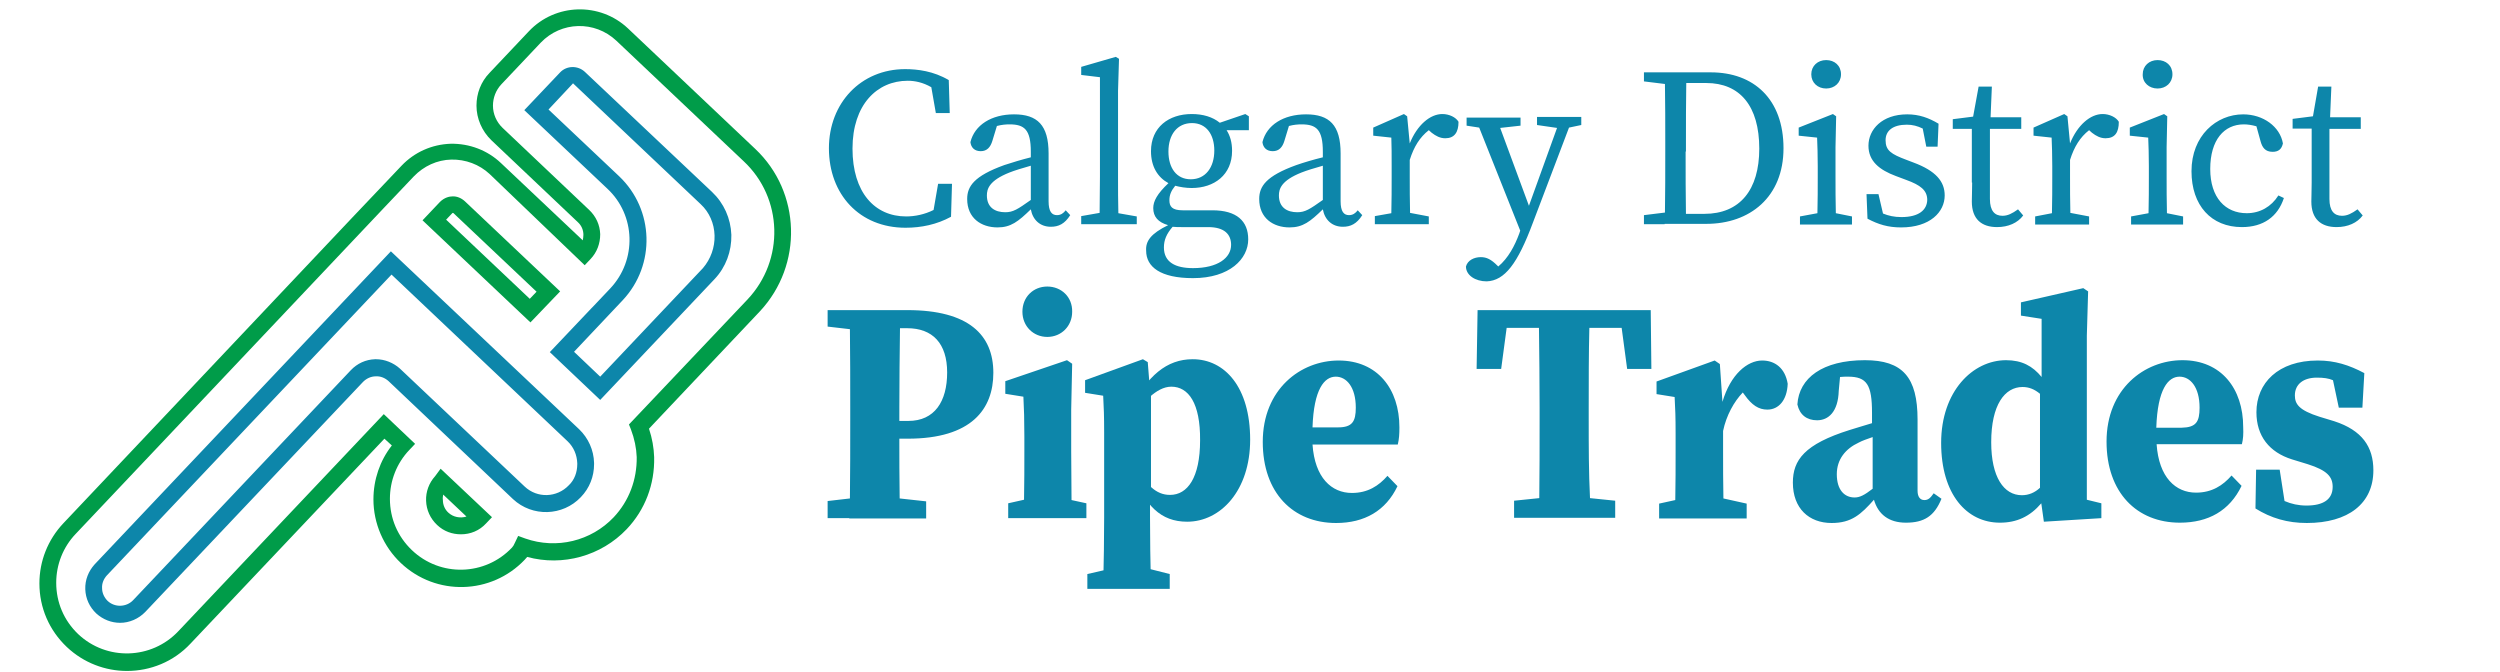 <?xml version="1.0" encoding="utf-8"?>
<!-- Generator: Adobe Illustrator 23.0.4, SVG Export Plug-In . SVG Version: 6.00 Build 0)  -->
<svg version="1.1" id="Layer_1" xmlns="http://www.w3.org/2000/svg" xmlns:xlink="http://www.w3.org/1999/xlink" x="0px" y="0px"
	 viewBox="0 0 773.9 208" style="enable-background:new 0 0 773.9 208;" xml:space="preserve">
<style type="text/css">
	.st0{display:none;}
	.st1{display:inline;}
	.st2{fill:#017F37;}
	.st3{fill:#FFFFFF;}
	.st4{fill:#0D86AA;}
	.st5{fill:#999999;}
	.st6{fill:#009C49;}
</style>
<g class="st0">
	<g class="st1">
		<path class="st2" d="M276.2,70.3c4.9,0,9.7-1,14.1-3.4l0.3-10.2h-4.3l-1.4,8.1c-2.9,1.4-5.8,2-8.5,2c-9.7,0-16.6-7.4-16.6-21
			s7.6-21,17.1-21c2.2,0,4.7,0.5,7.3,2l1.4,8h4.3l-0.3-10.2c-4.8-2.7-9.7-3.4-13.5-3.4c-13.7,0-23.6,10.5-23.6,24.5
			C252.6,60.1,262.1,70.3,276.2,70.3z"/>
		<path class="st2" d="M321.5,70c2.4,0,4.3-0.9,6-3.6l-1.4-1.5c-0.8,0.9-1.5,1.5-2.7,1.5c-1.6,0-2.6-1.1-2.6-4.3V47.3
			c0-8.8-3.5-12.1-10.7-12.1c-7,0-12.2,3.3-13.5,8.6c0.1,1.8,1.3,2.8,3.2,2.8s2.9-1.1,3.6-3.2l1.4-4.6c1.5-0.4,2.8-0.5,3.9-0.5
			c4.6,0,6.6,1.7,6.6,8.5v1.7c-2.8,0.7-5.9,1.6-8.1,2.4c-9.4,3.4-11.5,6.6-11.5,10.5c0,5.8,4.3,8.8,9.4,8.8c4.1,0,6.4-1.8,10.3-5.6
			C315.9,67.9,318.2,70,321.5,70z M301.6,60.4c0-2,0.7-4.7,7-7.1c1.5-0.6,4.1-1.5,6.6-2.1v10.6c-4.1,2.9-5.5,3.8-7.9,3.8
			C304,65.6,301.6,64.2,301.6,60.4z"/>
		<path class="st2" d="M342.3,69.3h5.6v-2.5l-5.7-1c-0.1-3.7-0.1-7.5-0.1-11.2V28l0.3-9.9l-1-0.6l-10.7,3.1v2.5l5.8,0.7v30.8
			c0,3.7-0.1,7.5-0.1,11.2l-5.7,1v2.5h5.6H342.3z"/>
		<path class="st2" d="M350.6,77.5c0,5,4.4,8.5,14.5,8.5c11.3,0,17.1-6,17.1-12c0-5.7-3.6-9-11.1-9h-9.2c-3.3,0-4.1-1.3-4.1-3.1
			c0-1.7,0.6-3,1.8-4.5c1.5,0.5,3.3,0.7,5.1,0.7c7.1,0,12.5-4.1,12.5-11.5c0-2.6-0.6-4.7-1.7-6.4h6.9v-4.3l-1.1-0.7l-7.9,2.7
			c-2.2-1.8-5.2-2.7-8.7-2.7c-7.1,0-12.6,4.1-12.6,11.5c0,4.8,2.1,8.1,5.4,9.9c-3.5,3.3-4.7,5.6-4.7,7.7c0,2.7,1.6,4.5,4.6,5.3
			C352.3,72.1,350.6,74.5,350.6,77.5z M364.9,38c4.4,0,6.9,3.5,6.9,8.5c0,5.2-2.7,8.9-7.3,8.9c-4.3,0-6.9-3.5-6.9-8.6
			C357.7,41.6,360.4,38,364.9,38z M359.1,70.1c0.9,0.1,1.8,0.1,2.7,0.1h8.3c5.1,0,7.1,2.4,7.1,5.5c0,4-4.1,7.2-11.8,7.2
			c-5.5,0-9-1.8-9-6.4C356.3,74.1,357.1,72.3,359.1,70.1z"/>
		<path class="st2" d="M397.4,50.9c-9.4,3.4-11.5,6.6-11.5,10.5c0,5.8,4.3,8.8,9.4,8.8c4.1,0,6.4-1.8,10.3-5.6
			c0.6,3.3,2.9,5.4,6.2,5.4c2.4,0,4.3-0.9,6-3.6l-1.4-1.5c-0.8,0.9-1.5,1.5-2.7,1.5c-1.6,0-2.6-1.1-2.6-4.3V47.3
			c0-8.8-3.5-12.1-10.7-12.1c-7,0-12.2,3.3-13.5,8.6c0.1,1.8,1.3,2.8,3.2,2.8s2.9-1.1,3.6-3.2l1.4-4.6c1.5-0.4,2.8-0.5,3.9-0.5
			c4.6,0,6.6,1.7,6.6,8.5v1.7C402.6,49.2,399.6,50.1,397.4,50.9z M391.9,60.4c0-2,0.7-4.7,7-7.1c1.5-0.6,4.1-1.5,6.6-2.1v10.6
			c-4.1,2.9-5.5,3.8-7.9,3.8C394.4,65.6,391.9,64.2,391.9,60.4z"/>
		<path class="st2" d="M442.5,35.2c-3.8,0-7.8,3.4-10.1,9.1l-0.8-8.4l-1-0.7l-9.5,4.2v2.5l5.6,0.6c0.1,2.8,0.2,5,0.2,8.8v3.3
			c0,3.1,0,7.8-0.1,11.3l-5.1,0.9v2.5h5h6h5.7v-2.5l-5.8-1.1c-0.1-3.5-0.1-8.1-0.1-11.2v-5.2c1.3-4.1,3.1-7,5.9-9.2l0.9,0.8
			c1.3,1,2.6,1.7,4.2,1.7c2.8,0,4.1-1.8,4.1-5.1C446.7,36.2,444.6,35.2,442.5,35.2z"/>
		<path class="st2" d="M470.5,68.8l11.2-29.5l3.8-0.8v-2.5H483h-3.8h-7.4v2.5l6.2,0.9l-8.7,24.1l-8.9-24.1l6.3-0.7v-2.5h-7.5h-6.5
			H450v2.5l3.9,0.6l12.7,31.9l-0.3,0.9c-1.4,3.8-3.4,7.6-6.5,10.2l-0.3-0.3c-1.9-1.9-3.3-2.6-5.1-2.6c-2.1,0-4.1,1-4.6,2.9
			c0,2.7,2.9,4.6,6.4,4.6C461.9,86.8,465.8,81.5,470.5,68.8z"/>
		<path class="st2" d="M514.7,69.3h3.4h6.1c13.6,0,23.9-8.3,23.9-23.4c0-15.3-9.2-23.5-22.5-23.5h-7.5h-3.4h-3.4h-6.4v2.8l6.5,0.8
			c0.1,6,0.1,12.1,0.1,18.1v2.7c0,6.8,0,13-0.1,19l-6.5,0.8v2.8h6.4H514.7z M524.4,25.6c10.4,0,16.4,7.1,16.4,20.3
			c0,12.7-6,20.2-17,20.2H518c-0.1-6.2-0.1-12.5-0.1-19.3v-2.7c0-6.2,0-12.4,0.1-18.5H524.4z"/>
		<path class="st2" d="M558.7,51.3v3.3c0,3.1,0,7.7-0.1,11.3l-5.4,1v2.5h5.3h5.9h4.9v-2.5l-5-1c-0.1-3.5-0.1-8.1-0.1-11.3v-9.2
			l0.2-9.5l-1-0.7l-10.6,4.2v2.5l5.7,0.6C558.6,45.3,558.7,47.4,558.7,51.3z"/>
		<path class="st2" d="M561.4,27.3c2.6,0,4.6-1.8,4.6-4.4c0-2.7-2-4.4-4.6-4.4c-2.6,0-4.6,1.8-4.6,4.4
			C556.7,25.4,558.8,27.3,561.4,27.3z"/>
		<path class="st2" d="M584.6,67c-2.2,0-4-0.4-5.7-1.1l-1.4-6h-3.7l0.3,7.6c3.4,1.8,6.4,2.7,10.4,2.7c9,0,13.5-4.8,13.5-9.9
			c0-4.3-2.7-7.6-9.7-10.2l-2.1-0.8c-4.8-1.8-6.5-2.9-6.5-6.1c0-2.9,2.2-4.8,6.6-4.8c1.7,0,3.3,0.4,4.9,1.2l1.1,5.6h3.5l0.3-7.1
			c-3-1.8-6-2.9-9.7-2.9c-7.8,0-12,4.7-12,9.7c0,4.8,3.4,7.5,8.5,9.4l3.2,1.2c4.4,1.6,6.5,3.2,6.5,6.2C592.5,64.9,590,67,584.6,67z"
			/>
		<path class="st2" d="M606.5,56.4c0,2.7-0.1,4.2-0.1,5.9c0,5.4,3,7.9,7.8,7.9c3.5,0,6.4-1.3,8.1-3.6l-1.6-1.9c-1.8,1.3-3.2,2-4.8,2
			c-2.4,0-3.9-1.5-3.9-5.2V39.7h9.7v-3.6h-9.5l0.4-9.5h-4.1l-1.7,9.3l-6.3,0.8v3h5.9V56.4z"/>
		<path class="st2" d="M651.9,37.6c-0.8-1.4-2.9-2.4-5-2.4c-3.8,0-7.8,3.4-10.1,9.1l-0.8-8.4l-1-0.7l-9.5,4.2v2.5l5.6,0.6
			c0.1,2.8,0.2,5,0.2,8.8v3.3c0,3.1,0,7.8-0.1,11.3l-5.1,0.9v2.5h5h6h5.7v-2.5l-5.8-1.1c-0.1-3.5-0.1-8.1-0.1-11.2v-5.2
			c1.3-4.1,3.1-7,5.9-9.2l0.9,0.8c1.3,1,2.6,1.7,4.2,1.7C650.7,42.7,651.9,40.8,651.9,37.6z"/>
		<path class="st2" d="M661.2,51.3v3.3c0,3.1,0,7.7-0.1,11.3l-5.4,1v2.5h5.3h5.9h4.9v-2.5l-5-1c-0.1-3.5-0.1-8.1-0.1-11.3v-9.2
			l0.2-9.5l-1-0.7l-10.6,4.2v2.5l5.7,0.6C661.1,45.3,661.2,47.4,661.2,51.3z"/>
		<path class="st2" d="M663.9,27.3c2.6,0,4.6-1.8,4.6-4.4c0-2.7-2-4.4-4.6-4.4c-2.6,0-4.6,1.8-4.6,4.4
			C659.2,25.4,661.3,27.3,663.9,27.3z"/>
		<path class="st2" d="M690.1,70.2c6.6,0,11.1-3.2,13-9l-1.7-0.8c-2.2,3.5-5.7,5.5-9.8,5.5c-6.6,0-11.3-4.8-11.3-13.7
			c0-9,4.3-13.8,10.4-13.8c1.2,0,2.5,0.2,3.9,0.6l1.3,4.7c0.5,1.8,1.4,3.2,3.7,3.2c1.8,0,2.8-0.8,3.2-2.6c-0.9-5.2-6.1-9-12.3-9
			c-8.3,0-16,6.6-16,17.6C674.5,63.5,680.5,70.2,690.1,70.2z"/>
		<path class="st2" d="M711.6,56.4c0,2.7-0.1,4.2-0.1,5.9c0,5.4,3,7.9,7.8,7.9c3.5,0,6.4-1.3,8.1-3.6l-1.6-1.9c-1.8,1.3-3.2,2-4.8,2
			c-2.4,0-3.9-1.5-3.9-5.2V39.7h9.7v-3.6h-9.5l0.4-9.5h-4.1l-1.7,9.3l-6.3,0.8v3h5.9V56.4z"/>
		<path class="st2" d="M277,95.9h-2.2h-7.9h-7.9h-6.7v5.3l6.9,0.8c0.1,8.1,0.1,16.3,0.1,24.4v3.6c0,8.2,0,16.4-0.1,24.4l-6.9,0.8
			v5.3h6.7h15.9h8.1V155l-8.2-0.9c-0.1-6.5-0.1-12.9-0.1-18.5h2.6c19.8,0,26.5-9.2,26.5-20.4C303.5,103.6,296,95.9,277,95.9z
			 M277.2,130.1h-2.7v-3.9c0-8.3,0-16.6,0.2-24.7h2.2c7.9,0,12.4,4.6,12.4,13.7C289.2,124.1,285.2,130.1,277.2,130.1z"/>
		<ellipse class="st2" cx="320.3" cy="96.4" rx="7.7" ry="7.8"/>
		<path class="st2" d="M327.7,139.7v-13l0.3-14.2l-1.6-1.1l-19.1,6.5v3.9l5.6,0.9c0.2,3.9,0.3,7,0.3,12.3v4.7c0,4.1,0,10.1-0.1,14.9
			l-4.9,1.1v4.6h4.8h15h4.4v-4.6l-4.6-1C327.7,149.9,327.7,143.8,327.7,139.7z"/>
		<path class="st2" d="M365.4,111.4c-5.2,0-9.6,2.1-13.4,6.5l-0.4-5.6l-1.5-0.9l-17.9,6.5v3.9l5.6,0.9c0.2,3.9,0.3,6,0.3,11.4v26.5
			c0,4.8-0.1,26.2-0.2,32.4l-5.1,1.1v4.6h4.9h14.8h5.8V194l-5.9-1.5c-0.1-6-0.2-27.4-0.2-32.1v-4c3,3.5,6.7,5.3,11.5,5.3
			c10.3,0,19.5-9.6,19.5-25.4C383.2,120.1,375.3,111.4,365.4,111.4z M358.5,153.5c-2.4,0-4.2-0.9-6-2.5v-28.3c1.9-1.6,4-2.8,6.2-2.8
			c5.4,0,9,5.1,9,16.7C367.8,148.2,363.9,153.5,358.5,153.5z"/>
		<path class="st2" d="M429.2,132.1c0-11.9-6.8-20.7-18.8-20.7c-11.8,0-23.5,8.9-23.5,25.2c0,15.8,9.4,25.1,22.7,25.1
			c8.8,0,15.4-3.8,19.1-11.4l-3.1-3.2c-2.8,3.1-6.1,5.3-11,5.3c-6.4,0-11.6-4.7-12.2-15h26.4C429.1,135.8,429.2,134.2,429.2,132.1z
			 M410.2,132.2h-7.9c0.4-11.9,3.7-15.8,7.2-15.8c3.3,0,6.2,3.2,6.2,9.6C415.7,130.4,414.5,132.2,410.2,132.2z"/>
		<path class="st2" d="M488.1,95.9h-15.9h-18.8l-0.3,18.2h7.6l1.7-12.7h10c0.1,8.3,0.2,16.6,0.2,24.8v3.6c0,8.2,0,16.3-0.1,24.3
			l-7.8,0.8v5.3h7.7h15.9h7.7V155l-7.8-0.8c-0.1-8.1-0.1-16.2-0.1-24.4v-3.6c0-8.4,0-16.7,0.2-24.8h10l1.7,12.7h7.5L507,95.9H488.1z
			"/>
		<path class="st2" d="M541.5,111.4c-4.6,0-9.8,4.3-12.3,12.8l-0.8-11.7l-1.6-1.1l-18,6.5v3.9l5.6,0.9c0.2,3.9,0.3,5.9,0.3,11.3v5.7
			c0,4.1,0,10.1-0.1,14.9l-5,1.1v4.6h4.9h15.1h7.1v-4.6l-7.2-1.6c-0.1-4.7-0.1-10.4-0.1-14.4v-6.5c1-4.8,3.4-9.1,6.1-11.9l0.6,0.8
			c2.2,3.1,4.3,4.5,7,4.5c3.6,0,6.3-2.9,6.5-8C548.7,113.8,545.5,111.4,541.5,111.4z"/>
		<path class="st2" d="M591.9,154.7c-1.3,0-2.1-0.9-2.1-2.9v-22c0-13.1-4.6-18.4-16.3-18.4c-13.1,0-20.5,5.5-20.9,13.7
			c0.7,3.2,2.9,4.9,6.1,4.9c3.5,0,6.5-2.6,6.7-9.1l0.4-4.3c0.9-0.1,1.7-0.1,2.5-0.1c5.8,0,7.4,2.6,7.4,11.2v3.2
			c-2.6,0.7-5.1,1.5-6.9,2.1c-14.1,4.4-17.6,9.3-17.6,16.3c0,8.1,4.9,12.5,12,12.5c6.2,0,9.1-2.7,13.1-7.2c1.3,4.5,4.6,7.1,9.9,7.1
			c5.5,0,8.8-2.1,11-7.4l-2.4-1.7C593.6,154.2,592.8,154.7,591.9,154.7z M570,153.8c-3.1,0-5.5-2.3-5.5-7.2c0-4.6,2.7-7.9,6.8-9.8
			c1.1-0.5,2.6-1.1,4.3-1.7v15.9C573.1,153.1,571.7,153.8,570,153.8z"/>
		<path class="st2" d="M642,103.8l0.4-13.7l-1.5-1l-19.3,4.4v4.1l6.4,1v18c-2.8-3.4-6.1-5.2-11-5.2c-10.3,0-20.1,9.6-20.1,25.6
			c0,16,7.9,24.7,18.2,24.7c5.2,0,9.3-1.9,12.8-6l0.8,5.7l17.8-1.1v-4.6l-4.5-1.1V103.8z M621.9,153.3c-5.6,0-9.5-5.7-9.5-16.4
			c0-11.6,4.2-17.1,9.7-17.1c2,0,3.7,0.7,5.4,2.1V151C625.8,152.4,624,153.3,621.9,153.3z"/>
		<path class="st2" d="M690.5,132.1c0-11.9-6.8-20.7-18.8-20.7c-11.8,0-23.5,8.9-23.5,25.2c0,15.8,9.4,25.1,22.7,25.1
			c8.8,0,15.4-3.8,19.1-11.4l-3.1-3.2c-2.8,3.1-6.1,5.3-11,5.3c-6.4,0-11.6-4.7-12.2-15H690C690.4,135.8,690.5,134.2,690.5,132.1z
			 M671.5,132.2h-7.9c0.4-11.9,3.7-15.8,7.2-15.8c3.3,0,6.2,3.2,6.2,9.6C677,130.4,675.8,132.2,671.5,132.2z"/>
		<path class="st2" d="M718.5,130.3l-4.4-1.4c-6.3-2-7.6-3.9-7.6-6.6c0-3.6,2.7-5.5,6.8-5.5c2.1,0,3.6,0.2,5,0.8l1.8,8.5h7.3
			l0.6-10.7c-4.7-2.5-9.1-3.9-14.4-3.9c-12.3,0-19,7-19,16c0,7.4,4,12.4,11,14.6l4.9,1.5c6,1.9,7.7,3.9,7.7,7c0,3.9-2.9,5.8-8.1,5.8
			c-2.5,0-4.7-0.5-6.8-1.4l-1.5-9.7h-7.3l-0.2,12c4.8,3,9.9,4.5,15.9,4.5c12.8,0,20.6-6,20.6-16.3
			C730.6,138.2,727.1,133.1,718.5,130.3z"/>
	</g>
	<g class="st1">
		<g>
			<path d="M263,180.9h1.6c0.1,0,0.2,0.1,0.2,0.2v17c0,0.2-0.1,0.2-0.2,0.2H263c-0.1,0-0.2-0.1-0.2-0.2v-7.4c0-0.1,0-0.1-0.1-0.1
				h-5.8c-0.1,0-0.1,0-0.1,0.1v7.4c0,0.2-0.1,0.2-0.2,0.2h-1.6c-0.1,0-0.2-0.1-0.2-0.2v-17c0-0.2,0.1-0.2,0.2-0.2h1.6
				c0.1,0,0.2,0.1,0.2,0.2v7.3c0,0.1,0,0.1,0.1,0.1h5.8c0.1,0,0.1,0,0.1-0.1v-7.3C262.8,181,262.9,180.9,263,180.9z"/>
			<path d="M277.9,183h-7.3c-0.1,0-0.1,0-0.1,0.1v5.4c0,0.1,0,0.1,0.1,0.1h5c0.1,0,0.2,0.1,0.2,0.2v1.6c0,0.2-0.1,0.2-0.2,0.2h-5
				c-0.1,0-0.1,0-0.1,0.1v5.5c0,0.1,0,0.1,0.1,0.1h7.3c0.1,0,0.2,0.1,0.2,0.2v1.6c0,0.2-0.1,0.2-0.2,0.2h-9.1
				c-0.1,0-0.2-0.1-0.2-0.2v-17c0-0.2,0.1-0.2,0.2-0.2h9.1c0.1,0,0.2,0.1,0.2,0.2v1.6C278.1,182.9,278.1,183,277.9,183z"/>
			<path d="M290.5,198.2l-0.7-2.9c0,0,0-0.1-0.1-0.1h-5.8c0,0-0.1,0-0.1,0.1l-0.7,2.9c0,0.1-0.1,0.2-0.2,0.2h-1.7
				c-0.2,0-0.2-0.1-0.2-0.3l4.5-17c0-0.1,0.1-0.2,0.2-0.2h2c0.1,0,0.2,0.1,0.2,0.2l4.5,17l0,0.1c0,0.1-0.1,0.2-0.2,0.2h-1.7
				C290.6,198.4,290.5,198.4,290.5,198.2z M284.3,193.3C284.3,193.3,284.4,193.3,284.3,193.3l4.8,0c0,0,0.1,0,0.1,0s0-0.1,0-0.1
				l-2.4-9.3c0,0,0,0-0.1,0s0,0-0.1,0L284.3,193.3C284.3,193.2,284.3,193.3,284.3,193.3z"/>
			<path d="M295.7,198.2v-17c0-0.2,0.1-0.2,0.2-0.2h1.6c0.1,0,0.2,0.1,0.2,0.2v15.1c0,0.1,0,0.1,0.1,0.1h7.1c0.1,0,0.2,0.1,0.2,0.2
				v1.6c0,0.2-0.1,0.2-0.2,0.2h-8.9C295.8,198.4,295.7,198.4,295.7,198.2z"/>
			<path d="M315.9,181.2v1.6c0,0.2-0.1,0.2-0.2,0.2h-3.9c-0.1,0-0.1,0-0.1,0.1v15c0,0.2-0.1,0.2-0.2,0.2h-1.6
				c-0.1,0-0.2-0.1-0.2-0.2v-15c0-0.1,0-0.1-0.1-0.1h-3.8c-0.1,0-0.2-0.1-0.2-0.2v-1.6c0-0.2,0.1-0.2,0.2-0.2h9.8
				C315.8,180.9,315.9,181,315.9,181.2z"/>
			<path d="M327.2,180.9h1.6c0.1,0,0.2,0.1,0.2,0.2v17c0,0.2-0.1,0.2-0.2,0.2h-1.6c-0.1,0-0.2-0.1-0.2-0.2v-7.4c0-0.1,0-0.1-0.1-0.1
				h-5.8c-0.1,0-0.1,0-0.1,0.1v7.4c0,0.2-0.1,0.2-0.2,0.2h-1.6c-0.1,0-0.2-0.1-0.2-0.2v-17c0-0.2,0.1-0.2,0.2-0.2h1.6
				c0.1,0,0.2,0.1,0.2,0.2v7.3c0,0.1,0,0.1,0.1,0.1h5.8c0.1,0,0.1,0,0.1-0.1v-7.3C327,181,327.1,180.9,327.2,180.9z"/>
			<path class="st3" d="M357.3,198.1c0,0.2-0.1,0.3-0.4,0.3h-4.4c-0.2,0-0.4-0.1-0.5-0.3l-1.3-1.7c0-0.1-0.1-0.1-0.2,0
				c-2.1,1.6-4.3,2.4-6.7,2.4c-2.1,0-3.8-0.6-5.2-1.8c-1.4-1.2-2.1-3-2.1-5.3c0-1.8,0.4-3.3,1.2-4.6c0.8-1.2,1.9-2.4,3.3-3.4
				c0.1-0.1,0.1-0.2,0-0.3c-1.1-1.7-1.8-2.9-2.2-3.8c-0.4-0.9-0.5-1.9-0.5-2.9c0-1.3,0.3-2.4,0.8-3.5c0.6-1.1,1.4-1.9,2.4-2.5
				c1-0.6,2.2-0.9,3.5-0.9c1.4,0,2.6,0.3,3.6,0.9c1.1,0.6,1.9,1.5,2.5,2.6c0.6,1.1,0.9,2.4,0.9,3.8c0,1.7-0.4,3.1-1.1,4.4
				c-0.8,1.2-1.8,2.4-3.1,3.4c-0.1,0.1-0.1,0.2,0,0.3l3,4.1c0.1,0.1,0.2,0.1,0.3,0c0.8-1.1,1.5-2.2,2.1-3.3c0.1-0.3,0.3-0.4,0.5-0.2
				l2.9,2c0.2,0.2,0.3,0.4,0.2,0.7c-0.9,1.8-1.9,3.3-2.9,4.7c-0.1,0.1,0,0.2,0.1,0.4l3.2,4.4C357.2,198,357.3,198.1,357.3,198.1z
				 M347.6,192.6c0.1-0.1,0.1-0.2,0-0.3l-1-1.4l-0.8-1c-0.5-0.6-1.1-1.4-1.7-2.3c0-0.1-0.1-0.1-0.2,0c-0.8,0.6-1.4,1.2-1.8,1.7
				s-0.7,1.2-0.7,1.9c0,0.1,0,0.2,0,0.4c0,0.7,0.2,1.3,0.7,1.8c0.5,0.4,1.1,0.7,1.9,0.7C345.1,194,346.3,193.5,347.6,192.6z
				 M343.6,175.5c-0.4,0.4-0.6,1-0.6,1.7c0,0.4,0.1,0.8,0.3,1.3s0.7,1.2,1.5,2.4c0,0.1,0.1,0.1,0.2,0.1c0.8-0.6,1.4-1.2,1.8-1.8
				s0.6-1.2,0.6-1.9s-0.2-1.3-0.6-1.7c-0.4-0.4-1-0.6-1.6-0.6C344.6,174.8,344,175.1,343.6,175.5z"/>
			<path d="M368.6,198.2l-4-17l0-0.1c0-0.1,0.1-0.2,0.2-0.2h1.7c0.1,0,0.2,0.1,0.2,0.2l2.8,12.5c0,0,0,0,0.1,0c0,0,0,0,0.1,0
				l2.6-12.5c0-0.1,0.1-0.2,0.2-0.2h1.7c0.1,0,0.2,0.1,0.2,0.2l2.8,12.5c0,0,0,0,0,0s0,0,0,0l2.8-12.5c0-0.1,0.1-0.2,0.2-0.2h1.6
				c0.1,0,0.1,0,0.2,0.1c0,0,0,0.1,0,0.2l-3.8,17c0,0.2-0.1,0.2-0.2,0.2h-1.6c-0.1,0-0.2-0.1-0.2-0.2l-2.8-12.9c0,0,0-0.1,0-0.1
				s0,0,0,0.1l-2.7,12.9c0,0.2-0.1,0.2-0.2,0.2h-1.6C368.7,198.4,368.6,198.4,368.6,198.2z"/>
			<path d="M395.1,183h-7.5c-0.1,0-0.1,0-0.1,0.1v5.4c0,0.1,0,0.1,0.1,0.1h5.2c0.1,0,0.2,0.1,0.2,0.2v1.6c0,0.2-0.1,0.2-0.2,0.2
				h-5.2c-0.1,0-0.1,0-0.1,0.1v5.5c0,0.1,0,0.1,0.1,0.1h7.5c0.1,0,0.2,0.1,0.2,0.2v1.6c0,0.2-0.1,0.2-0.2,0.2h-9.5
				c-0.1,0-0.2-0.1-0.2-0.2v-17c0-0.2,0.1-0.2,0.2-0.2h9.5c0.1,0,0.2,0.1,0.2,0.2v1.6C395.3,182.9,395.2,183,395.1,183z"/>
			<path d="M398.9,198.2v-17c0-0.2,0.1-0.2,0.2-0.2h1.6c0.1,0,0.2,0.1,0.2,0.2v15.1c0,0.1,0,0.1,0.1,0.1h7.3c0.1,0,0.2,0.1,0.2,0.2
				v1.6c0,0.2-0.1,0.2-0.2,0.2h-9.2C398.9,198.4,398.9,198.4,398.9,198.2z"/>
			<path d="M421.5,183H414c-0.1,0-0.1,0-0.1,0.1v5.4c0,0.1,0,0.1,0.1,0.1h5.2c0.1,0,0.2,0.1,0.2,0.2v1.6c0,0.2-0.1,0.2-0.2,0.2H414
				c-0.1,0-0.1,0-0.1,0.1v7.4c0,0.2-0.1,0.2-0.2,0.2h-1.6c-0.1,0-0.2-0.1-0.2-0.2v-17c0-0.2,0.1-0.2,0.2-0.2h9.4
				c0.1,0,0.2,0.1,0.2,0.2v1.6C421.7,182.9,421.7,183,421.5,183z"/>
			<path d="M432.2,198.2l-0.8-2.9c0,0,0-0.1-0.1-0.1h-6c0,0-0.1,0-0.1,0.1l-0.8,2.9c0,0.1-0.1,0.2-0.3,0.2h-1.7
				c-0.2,0-0.2-0.1-0.2-0.3l4.7-17c0-0.1,0.1-0.2,0.3-0.2h2.1c0.1,0,0.2,0.1,0.3,0.2l4.7,17l0,0.1c0,0.1-0.1,0.2-0.2,0.2h-1.7
				C432.3,198.4,432.2,198.4,432.2,198.2z M425.8,193.3C425.8,193.3,425.9,193.3,425.8,193.3l5,0c0,0,0.1,0,0.1,0s0-0.1,0-0.1
				l-2.5-9.3c0,0,0,0-0.1,0c0,0,0,0-0.1,0L425.8,193.3C425.8,193.2,425.8,193.3,425.8,193.3z"/>
			<path d="M446,198.3l-3-7.5c0,0,0-0.1-0.1-0.1h-3.1c-0.1,0-0.1,0-0.1,0.1v7.4c0,0.2-0.1,0.2-0.2,0.2h-1.6c-0.1,0-0.2-0.1-0.2-0.2
				v-17c0-0.2,0.1-0.2,0.2-0.2h5.7c0.9,0,1.6,0.2,2.2,0.6s1.1,1,1.5,1.8s0.5,1.6,0.5,2.6c0,1.2-0.3,2.2-0.8,3
				c-0.5,0.8-1.2,1.4-2.2,1.6c-0.1,0-0.1,0.1,0,0.1l3.1,7.5c0,0,0,0.1,0,0.1c0,0.1-0.1,0.2-0.2,0.2h-1.7
				C446.1,198.4,446,198.4,446,198.3z M439.7,183.1v5.6c0,0.1,0,0.1,0.1,0.1h3.5c0.8,0,1.4-0.3,1.8-0.8c0.5-0.5,0.7-1.2,0.7-2.1
				c0-0.9-0.2-1.6-0.7-2.1c-0.5-0.5-1.1-0.8-1.8-0.8L439.7,183.1C439.8,183,439.7,183,439.7,183.1z"/>
			<path d="M461.2,183h-7.5c-0.1,0-0.1,0-0.1,0.1v5.4c0,0.1,0,0.1,0.1,0.1h5.2c0.1,0,0.2,0.1,0.2,0.2v1.6c0,0.2-0.1,0.2-0.2,0.2
				h-5.2c-0.1,0-0.1,0-0.1,0.1v5.5c0,0.1,0,0.1,0.1,0.1h7.5c0.1,0,0.2,0.1,0.2,0.2v1.6c0,0.2-0.1,0.2-0.2,0.2h-9.5
				c-0.1,0-0.2-0.1-0.2-0.2v-17c0-0.2,0.1-0.2,0.2-0.2h9.5c0.1,0,0.2,0.1,0.2,0.2v1.6C461.4,182.9,461.3,183,461.2,183z"/>
			<path d="M479.8,181.2v1.6c0,0.2-0.1,0.2-0.2,0.2h-4.1c-0.1,0-0.1,0-0.1,0.1v15c0,0.2-0.1,0.2-0.2,0.2h-1.6
				c-0.1,0-0.2-0.1-0.2-0.2v-15c0-0.1,0-0.1-0.1-0.1h-3.9c-0.1,0-0.2-0.1-0.2-0.2v-1.6c0-0.2,0.1-0.2,0.2-0.2h10.2
				C479.8,180.9,479.8,181,479.8,181.2z"/>
			<path d="M491.5,198.3l-3-7.5c0,0,0-0.1-0.1-0.1h-3.1c-0.1,0-0.1,0-0.1,0.1v7.4c0,0.2-0.1,0.2-0.2,0.2h-1.6
				c-0.1,0-0.2-0.1-0.2-0.2v-17c0-0.2,0.1-0.2,0.2-0.2h5.7c0.9,0,1.6,0.2,2.2,0.6s1.1,1,1.5,1.8s0.5,1.6,0.5,2.6
				c0,1.2-0.3,2.2-0.8,3c-0.5,0.8-1.2,1.4-2.2,1.6c-0.1,0-0.1,0.1,0,0.1l3.1,7.5c0,0,0,0.1,0,0.1c0,0.1-0.1,0.2-0.2,0.2h-1.7
				C491.6,198.4,491.5,198.4,491.5,198.3z M485.3,183.1v5.6c0,0.1,0,0.1,0.1,0.1h3.5c0.8,0,1.4-0.3,1.8-0.8c0.5-0.5,0.7-1.2,0.7-2.1
				c0-0.9-0.2-1.6-0.7-2.1c-0.5-0.5-1.1-0.8-1.8-0.8L485.3,183.1C485.3,183,485.3,183,485.3,183.1z"/>
			<path d="M499.4,197.9c-0.8-0.5-1.4-1.2-1.8-2c-0.4-0.9-0.7-1.9-0.7-3v-11.7c0-0.2,0.1-0.2,0.2-0.2h1.6c0.1,0,0.2,0.1,0.2,0.2
				v11.8c0,1.1,0.3,2,0.9,2.6s1.4,1,2.3,1s1.7-0.3,2.3-1s0.9-1.5,0.9-2.6v-11.8c0-0.2,0.1-0.2,0.2-0.2h1.6c0.1,0,0.2,0.1,0.2,0.2
				v11.7c0,1.1-0.2,2.1-0.6,3c-0.4,0.9-1,1.6-1.8,2s-1.7,0.7-2.7,0.7S500.2,198.4,499.4,197.9z"/>
			<path d="M513.2,198c-0.8-0.4-1.4-1-1.8-1.7c-0.4-0.7-0.6-1.6-0.6-2.6V193c0-0.2,0.1-0.2,0.2-0.2h1.6c0.1,0,0.2,0.1,0.2,0.2v0.6
				c0,0.8,0.3,1.5,0.9,2.1c0.6,0.5,1.5,0.8,2.6,0.8c1,0,1.7-0.2,2.2-0.7c0.5-0.5,0.7-1.1,0.7-1.9c0-0.5-0.1-1-0.4-1.3
				c-0.3-0.4-0.6-0.7-1.1-1c-0.5-0.3-1.2-0.7-2.1-1.1c-1-0.5-1.9-0.9-2.5-1.3c-0.6-0.4-1.1-0.9-1.5-1.5s-0.6-1.4-0.6-2.4
				c0-1.4,0.4-2.6,1.3-3.4c0.9-0.8,2.1-1.2,3.5-1.2c1,0,2,0.2,2.8,0.6c0.8,0.4,1.4,1,1.8,1.8c0.4,0.8,0.6,1.6,0.6,2.6v0.5
				c0,0.2-0.1,0.2-0.2,0.2h-1.6c-0.1,0-0.2-0.1-0.2-0.2v-0.4c0-0.9-0.3-1.6-0.9-2.2c-0.6-0.6-1.4-0.9-2.4-0.9c-0.9,0-1.6,0.2-2,0.6
				c-0.5,0.4-0.7,1-0.7,1.8c0,0.5,0.1,1,0.4,1.4c0.2,0.3,0.6,0.7,1.1,0.9c0.5,0.3,1.2,0.6,2.2,1.1c1,0.5,1.8,0.9,2.4,1.3
				c0.6,0.4,1.1,0.9,1.6,1.5s0.6,1.4,0.6,2.4c0,1.5-0.5,2.6-1.4,3.5s-2.2,1.3-3.8,1.3C515,198.6,514,198.4,513.2,198z"/>
			<path d="M534.6,181.2v1.6c0,0.2-0.1,0.2-0.2,0.2h-4.1c-0.1,0-0.1,0-0.1,0.1v15c0,0.2-0.1,0.2-0.2,0.2h-1.6
				c-0.1,0-0.2-0.1-0.2-0.2v-15c0-0.1,0-0.1-0.1-0.1h-3.9c-0.1,0-0.2-0.1-0.2-0.2v-1.6c0-0.2,0.1-0.2,0.2-0.2h10.2
				C534.5,180.9,534.6,181,534.6,181.2z"/>
			<path d="M552.7,183h-7.5c-0.1,0-0.1,0-0.1,0.1v5.4c0,0.1,0,0.1,0.1,0.1h5.2c0.1,0,0.2,0.1,0.2,0.2v1.6c0,0.2-0.1,0.2-0.2,0.2
				h-5.2c-0.1,0-0.1,0-0.1,0.1v7.4c0,0.2-0.1,0.2-0.2,0.2h-1.6c-0.1,0-0.2-0.1-0.2-0.2v-17c0-0.2,0.1-0.2,0.2-0.2h9.4
				c0.1,0,0.2,0.1,0.2,0.2v1.6C552.9,182.9,552.8,183,552.7,183z"/>
			<path d="M558.5,197.9c-0.8-0.5-1.4-1.2-1.8-2c-0.4-0.9-0.7-1.9-0.7-3v-11.7c0-0.2,0.1-0.2,0.2-0.2h1.6c0.1,0,0.2,0.1,0.2,0.2
				v11.8c0,1.1,0.3,2,0.9,2.6s1.4,1,2.3,1s1.7-0.3,2.3-1s0.9-1.5,0.9-2.6v-11.8c0-0.2,0.1-0.2,0.2-0.2h1.6c0.1,0,0.2,0.1,0.2,0.2
				v11.7c0,1.1-0.2,2.1-0.6,3c-0.4,0.9-1,1.6-1.8,2s-1.7,0.7-2.7,0.7S559.3,198.4,558.5,197.9z"/>
			<path d="M579.4,180.9h1.6c0.1,0,0.2,0.1,0.2,0.2v17c0,0.2-0.1,0.2-0.2,0.2h-1.6c-0.1,0-0.2-0.1-0.3-0.2l-6.7-12.8
				c0,0,0-0.1-0.1-0.1c0,0,0,0,0,0.1l0,12.7c0,0.2-0.1,0.2-0.2,0.2h-1.6c-0.1,0-0.2-0.1-0.2-0.2v-17c0-0.2,0.1-0.2,0.2-0.2h1.6
				c0.1,0,0.2,0.1,0.3,0.2l6.6,12.8c0,0,0,0.1,0.1,0.1c0,0,0,0,0-0.1l0-12.7C579.2,181,579.3,180.9,579.4,180.9z"/>
			<path d="M585.4,198.2v-17c0-0.2,0.1-0.2,0.2-0.2h5.1c1.5,0,2.6,0.5,3.5,1.4c0.9,0.9,1.3,2.1,1.3,3.6v7.5c0,1.5-0.4,2.7-1.3,3.6
				c-0.9,0.9-2.1,1.4-3.5,1.4h-5.1C585.4,198.4,585.4,198.4,585.4,198.2z M587.5,196.4h3.3c0.8,0,1.5-0.3,2-0.9
				c0.5-0.6,0.7-1.4,0.8-2.4v-6.8c0-1-0.2-1.8-0.7-2.4c-0.5-0.6-1.2-0.9-2-0.9h-3.3c-0.1,0-0.1,0-0.1,0.1L587.5,196.4
				C587.4,196.3,587.4,196.4,587.5,196.4z"/>
			<path d="M606.6,197.9c-0.8-0.5-1.4-1.2-1.8-2.1c-0.4-0.9-0.7-2-0.7-3.1v-6c0-1.2,0.2-2.2,0.7-3.1c0.4-0.9,1.1-1.6,1.8-2.1
				c0.8-0.5,1.7-0.8,2.7-0.8c1,0,2,0.2,2.8,0.8c0.8,0.5,1.4,1.2,1.8,2.1c0.4,0.9,0.7,1.9,0.7,3.1v6c0,1.2-0.2,2.2-0.7,3.1
				c-0.4,0.9-1.1,1.6-1.8,2.1c-0.8,0.5-1.7,0.8-2.8,0.8C608.3,198.7,607.4,198.4,606.6,197.9z M611.6,195.5c0.6-0.7,0.9-1.6,0.9-2.8
				v-6.1c0-1.2-0.3-2.1-0.9-2.8s-1.4-1.1-2.3-1.1c-1,0-1.7,0.4-2.3,1.1s-0.9,1.6-0.9,2.8v6.1c0,1.1,0.3,2.1,0.9,2.8s1.4,1,2.3,1
				C610.3,196.6,611,196.2,611.6,195.5z"/>
			<path d="M628,183h-7.5c-0.1,0-0.1,0-0.1,0.1v5.4c0,0.1,0,0.1,0.1,0.1h5.2c0.1,0,0.2,0.1,0.2,0.2v1.6c0,0.2-0.1,0.2-0.2,0.2h-5.2
				c-0.1,0-0.1,0-0.1,0.1v7.4c0,0.2-0.1,0.2-0.2,0.2h-1.6c-0.1,0-0.2-0.1-0.2-0.2v-17c0-0.2,0.1-0.2,0.2-0.2h9.4
				c0.1,0,0.2,0.1,0.2,0.2v1.6C628.2,182.9,628.2,183,628,183z"/>
			<path d="M645.1,198.2l-0.8-2.9c0,0,0-0.1-0.1-0.1h-6c0,0-0.1,0-0.1,0.1l-0.8,2.9c0,0.1-0.1,0.2-0.3,0.2h-1.7
				c-0.2,0-0.2-0.1-0.2-0.3l4.7-17c0-0.1,0.1-0.2,0.3-0.2h2.1c0.1,0,0.2,0.1,0.3,0.2l4.7,17l0,0.1c0,0.1-0.1,0.2-0.2,0.2h-1.7
				C645.2,198.4,645.2,198.4,645.1,198.2z M638.7,193.3C638.8,193.3,638.8,193.3,638.7,193.3l5,0c0,0,0.1,0,0.1,0s0-0.1,0-0.1
				l-2.5-9.3c0,0,0,0-0.1,0c0,0,0,0-0.1,0L638.7,193.3C638.7,193.2,638.7,193.3,638.7,193.3z"/>
			<path d="M650.6,198.2v-17c0-0.2,0.1-0.2,0.2-0.2h1.6c0.1,0,0.2,0.1,0.2,0.2v15.1c0,0.1,0,0.1,0.1,0.1h7.3c0.1,0,0.2,0.1,0.2,0.2
				v1.6c0,0.2-0.1,0.2-0.2,0.2h-9.2C650.7,198.4,650.6,198.4,650.6,198.2z"/>
			<path d="M671.6,189.5c1.5,0.8,2.3,2.1,2.3,4.2c0,1.5-0.4,2.7-1.3,3.5s-2,1.2-3.4,1.2h-5.3c-0.1,0-0.2-0.1-0.2-0.2v-17
				c0-0.2,0.1-0.2,0.2-0.2h5.1c1.5,0,2.6,0.4,3.4,1.2s1.2,1.9,1.2,3.5c0,1.8-0.7,3-2.1,3.7C671.5,189.4,671.5,189.4,671.6,189.5z
				 M665.7,183.1v5.3c0,0.1,0,0.1,0.1,0.1h3.2c0.8,0,1.5-0.2,1.9-0.7s0.7-1.1,0.7-2c0-0.8-0.2-1.5-0.7-2s-1.1-0.8-1.9-0.8
				L665.7,183.1C665.7,183,665.7,183,665.7,183.1z M671.1,195.5c0.5-0.5,0.7-1.2,0.7-2.1c0-0.9-0.2-1.6-0.7-2.1
				c-0.5-0.5-1.1-0.8-2-0.8h-3.3c-0.1,0-0.1,0-0.1,0.1v5.7c0,0.1,0,0.1,0.1,0.1h3.4C670,196.3,670.6,196.1,671.1,195.5z"/>
			<path d="M687.2,183h-7.5c-0.1,0-0.1,0-0.1,0.1v5.4c0,0.1,0,0.1,0.1,0.1h5.2c0.1,0,0.2,0.1,0.2,0.2v1.6c0,0.2-0.1,0.2-0.2,0.2
				h-5.2c-0.1,0-0.1,0-0.1,0.1v5.5c0,0.1,0,0.1,0.1,0.1h7.5c0.1,0,0.2,0.1,0.2,0.2v1.6c0,0.2-0.1,0.2-0.2,0.2h-9.5
				c-0.1,0-0.2-0.1-0.2-0.2v-17c0-0.2,0.1-0.2,0.2-0.2h9.5c0.1,0,0.2,0.1,0.2,0.2v1.6C687.4,182.9,687.3,183,687.2,183z"/>
			<path d="M699.2,198.3l-3-7.5c0,0,0-0.1-0.1-0.1h-3.1c-0.1,0-0.1,0-0.1,0.1v7.4c0,0.2-0.1,0.2-0.2,0.2h-1.6
				c-0.1,0-0.2-0.1-0.2-0.2v-17c0-0.2,0.1-0.2,0.2-0.2h5.7c0.9,0,1.6,0.2,2.2,0.6s1.1,1,1.5,1.8s0.5,1.6,0.5,2.6
				c0,1.2-0.3,2.2-0.8,3c-0.5,0.8-1.2,1.4-2.2,1.6c-0.1,0-0.1,0.1,0,0.1l3.1,7.5c0,0,0,0.1,0,0.1c0,0.1-0.1,0.2-0.2,0.2h-1.7
				C699.3,198.4,699.2,198.4,699.2,198.3z M693,183.1v5.6c0,0.1,0,0.1,0.1,0.1h3.5c0.8,0,1.4-0.3,1.8-0.8c0.5-0.5,0.7-1.2,0.7-2.1
				c0-0.9-0.2-1.6-0.7-2.1c-0.5-0.5-1.1-0.8-1.8-0.8L693,183.1C693,183,693,183,693,183.1z"/>
			<path d="M714.6,181.2v1.6c0,0.2-0.1,0.2-0.2,0.2h-4.1c-0.1,0-0.1,0-0.1,0.1v15c0,0.2-0.1,0.2-0.2,0.2h-1.6
				c-0.1,0-0.2-0.1-0.2-0.2v-15c0-0.1,0-0.1-0.1-0.1h-3.9c-0.1,0-0.2-0.1-0.2-0.2v-1.6c0-0.2,0.1-0.2,0.2-0.2h10.2
				C714.5,180.9,714.6,181,714.6,181.2z"/>
			<path d="M725.2,198.2l-0.8-2.9c0,0,0-0.1-0.1-0.1h-6c0,0-0.1,0-0.1,0.1l-0.8,2.9c0,0.1-0.1,0.2-0.3,0.2h-1.7
				c-0.2,0-0.2-0.1-0.2-0.3l4.7-17c0-0.1,0.1-0.2,0.3-0.2h2.1c0.1,0,0.2,0.1,0.3,0.2l4.7,17l0,0.1c0,0.1-0.1,0.2-0.2,0.2h-1.7
				C725.3,198.4,725.2,198.4,725.2,198.2z M718.8,193.3C718.9,193.3,718.9,193.3,718.8,193.3l5,0c0,0,0.1,0,0.1,0s0-0.1,0-0.1
				l-2.5-9.3c0,0,0,0-0.1,0c0,0,0,0-0.1,0L718.8,193.3C718.8,193.2,718.8,193.3,718.8,193.3z"/>
		</g>
	</g>
	<g class="st1">
		<path class="st4" d="M6.1,181.9c0,7.5,3,14.5,8.5,19.7c5.2,4.9,11.9,7.4,18.6,7.4c7.2,0,14.4-2.8,19.7-8.5l60-63.4l2.3,2.1
			c-3.7,4.7-5.7,10.6-5.7,16.7c0,7.4,3.1,14.6,8.5,19.7c10.9,10.3,28,9.8,38.3-1.1c0.3-0.3,0.5-0.6,0.8-0.9c11,3,22.9-0.3,30.8-8.6
			c5.7-6,8.7-13.9,8.5-22.3c-0.1-2.9-0.6-5.8-1.6-8.8l34.4-36.4c13.4-14.2,12.8-36.7-1.4-50.1l-39.4-37.3
			c-8.7-8.2-22.5-7.8-30.7,0.9l-12.2,12.9c-2.6,2.7-4,6.3-4,10.1c0,4,1.7,7.9,4.6,10.7l26.8,25.4c1.1,1,1.7,2.4,1.7,3.9
			c0,0.6-0.1,1.1-0.2,1.7l-25.3-23.9c-4.2-4-9.8-6.1-15.6-6c-5.8,0.2-11.2,2.6-15.2,6.8l-15.2,16l-89.6,94.7
			C8.7,168.3,6.1,174.9,6.1,181.9z M11.3,181.9c0-5.6,2.1-11,6-15.1L112.7,66l9.3-9.8c3.1-3.2,7.2-5.1,11.6-5.2
			c4.4-0.1,8.7,1.5,11.9,4.5L175,83.4l1.8-1.9c2-2.1,3-4.8,3-7.7c-0.1-2.9-1.3-5.5-3.4-7.5l-26.8-25.4c-1.9-1.8-3-4.3-3-6.9
			c0-2.4,0.9-4.8,2.6-6.6l12.2-12.9c6.3-6.6,16.7-6.9,23.4-0.6l39.4,37.3c12.1,11.5,12.7,30.7,1.2,42.8l-36.7,38.7l0.6,1.5
			c1.1,2.9,1.7,5.8,1.8,8.6c0.1,7-2.4,13.6-7.1,18.6c-7,7.4-17.7,10-27.4,6.6l-2.2-0.8l-1,2.1c-0.3,0.7-0.6,1.2-0.9,1.5
			c-8.3,8.8-22.2,9.2-31,0.8c-4.4-4.2-6.8-9.8-6.8-15.9c0-5.6,2.1-11,6-15.1l1.8-1.9l-9.7-9.2L49.1,197c-8.3,8.8-22.2,9.2-31,0.9
			C13.7,193.7,11.3,188,11.3,181.9z"/>
		<path class="st4" d="M158.1,101.2l9.2-9.7l-29.5-27.9c-1.1-1-2.5-1.6-3.9-1.5c-0.8,0-2.4,0.3-3.8,1.7l-5.4,5.7L158.1,101.2z
			 M134.3,67.4L160,91.7l-2.1,2.2L132,69.3l1.9-2c0,0,0.1-0.1,0.2-0.1C134.1,67.3,134.2,67.4,134.3,67.4L134.3,67.4z"/>
		<path class="st4" d="M128.6,148.7c-1.9,2.1-2.9,4.8-2.8,7.6c0.1,2.9,1.3,5.5,3.4,7.5c2.1,2,4.7,2.9,7.4,2.9c2.9,0,5.7-1.1,7.8-3.4
			l1.8-1.9l-15.9-15L128.6,148.7z M130.9,156.1c0-0.6,0.1-1.1,0.2-1.7l7.2,6.8c-1.9,0.6-4.1,0.2-5.6-1.2
			C131.6,159,131,157.6,130.9,156.1z"/>
		<path class="st5" d="M25.4,174.5c-2,2.1-3,4.8-2.9,7.7c0.1,2.9,1.3,5.6,3.4,7.5c2.1,2,4.7,2.9,7.4,2.9c2.9,0,5.7-1.1,7.8-3.4
			l67.4-71.2c1-1.1,2.4-1.7,3.9-1.7c1.5-0.1,2.9,0.5,4,1.5l38.6,36.5c6,5.6,15.4,5.4,21-0.6c2.6-2.8,4.1-6.4,4.1-10.2
			c0-0.1,0-0.3,0-0.4c-0.1-3.9-1.8-7.6-4.6-10.4L117,77.7L25.4,174.5L25.4,174.5z M27.6,182.1c0-1.5,0.5-2.9,1.5-4l0,0L117.2,85
			l54.5,51.6c1.9,1.8,2.9,4.2,3,6.8c0,0.1,0,0.2,0,0.3c0,2.5-0.9,4.8-2.6,6.6c-3.7,3.9-9.8,4-13.7,0.4l-38.6-36.5
			c-2-1.9-4.7-2.9-7.4-2.9c-0.1,0-0.2,0-0.3,0c-2.9,0.1-5.5,1.3-7.5,3.4l-67.4,71.2c-2.1,2.2-5.7,2.3-7.9,0.2
			C28.3,184.9,27.6,183.6,27.6,182.1z"/>
		<path class="st5" d="M166.2,108.9l15.6,14.8l35.4-37.4c3.5-3.7,5.4-8.6,5.2-13.7c-0.1-5.1-2.3-9.9-6-13.3L177.1,22
			c-2.2-2-5.6-1.9-7.6,0.2l-11.1,11.7L184,58.2c8.8,8.3,9.1,22.2,0.9,30.9l-5.4,5.7l-0.1,0.1l-0.3,0.3L166.2,108.9z M173.5,25.8
			L212.9,63c2.7,2.5,4.2,6,4.3,9.7c0.1,3.7-1.2,7.3-3.8,10l-31.8,33.6l-8.1-7.7l15.1-16c10.3-10.8,9.8-28-1.1-38.3l-21.9-20.7l7.5-8
			c0,0,0.1-0.1,0.1-0.1C173.4,25.7,173.5,25.7,173.5,25.8z"/>
	</g>
</g>
<g class="st0">
	<g class="st1">
		<path class="st4" d="M277.2,70c4.9,0,9.7-1,14.1-3.4l0.3-10.2h-4.3l-1.4,8.1c-2.9,1.4-5.8,2-8.5,2c-9.7,0-16.6-7.4-16.6-21
			s7.6-21,17.1-21c2.2,0,4.7,0.5,7.3,2l1.4,8h4.3l-0.3-10.2c-4.8-2.7-9.7-3.4-13.5-3.4c-13.7,0-23.6,10.5-23.6,24.5
			C253.5,59.8,263,70,277.2,70z"/>
		<path class="st4" d="M322.5,69.7c2.4,0,4.3-0.9,6-3.6l-1.4-1.5c-0.8,0.9-1.5,1.5-2.7,1.5c-1.6,0-2.6-1.1-2.6-4.3V47
			c0-8.8-3.5-12.1-10.7-12.1c-7,0-12.2,3.3-13.5,8.6c0.1,1.8,1.3,2.8,3.2,2.8s2.9-1.1,3.6-3.2l1.4-4.6c1.5-0.4,2.8-0.5,3.9-0.5
			c4.6,0,6.6,1.7,6.6,8.5v1.7c-2.8,0.7-5.9,1.6-8.1,2.4c-9.4,3.4-11.5,6.6-11.5,10.5c0,5.8,4.3,8.8,9.4,8.8c4.1,0,6.4-1.8,10.3-5.6
			C316.9,67.6,319.2,69.7,322.5,69.7z M302.5,60.2c0-2,0.7-4.7,7-7.1c1.5-0.6,4.1-1.5,6.6-2.1v10.6c-4.1,2.9-5.5,3.8-7.9,3.8
			C305,65.3,302.5,63.9,302.5,60.2z"/>
		<path class="st4" d="M343.3,69h5.6v-2.5l-5.7-1c-0.1-3.7-0.1-7.5-0.1-11.2V27.7l0.3-9.9l-1-0.6l-10.7,3.1v2.5l5.8,0.7v30.8
			c0,3.7-0.1,7.5-0.1,11.2l-5.7,1V69h5.6H343.3z"/>
		<path class="st4" d="M351.6,77.2c0,5,4.4,8.5,14.5,8.5c11.3,0,17.1-6,17.1-12c0-5.7-3.6-9-11.1-9h-9.2c-3.3,0-4.1-1.3-4.1-3.1
			c0-1.7,0.6-3,1.8-4.5c1.5,0.5,3.3,0.7,5.1,0.7c7.1,0,12.5-4.1,12.5-11.5c0-2.6-0.6-4.7-1.7-6.4h6.9v-4.3l-1.1-0.7l-7.9,2.7
			c-2.2-1.8-5.2-2.7-8.7-2.7c-7.1,0-12.6,4.1-12.6,11.5c0,4.8,2.1,8.1,5.4,9.9c-3.5,3.3-4.7,5.6-4.7,7.7c0,2.7,1.6,4.5,4.6,5.3
			C353.3,71.8,351.6,74.2,351.6,77.2z M365.9,37.7c4.4,0,6.9,3.5,6.9,8.5c0,5.2-2.7,8.9-7.3,8.9c-4.3,0-6.9-3.5-6.9-8.6
			C358.7,41.3,361.4,37.7,365.9,37.7z M360.1,69.8c0.9,0.1,1.8,0.1,2.7,0.1h8.3c5.1,0,7.1,2.4,7.1,5.5c0,4-4.1,7.2-11.8,7.2
			c-5.5,0-9-1.8-9-6.4C357.3,73.8,358.1,72,360.1,69.8z"/>
		<path class="st4" d="M398.4,50.6c-9.4,3.4-11.5,6.6-11.5,10.5c0,5.8,4.3,8.8,9.4,8.8c4.1,0,6.4-1.8,10.3-5.6
			c0.6,3.3,2.9,5.4,6.2,5.4c2.4,0,4.3-0.9,6-3.6l-1.4-1.5c-0.8,0.9-1.5,1.5-2.7,1.5c-1.6,0-2.6-1.1-2.6-4.3V47
			c0-8.8-3.5-12.1-10.7-12.1c-7,0-12.2,3.3-13.5,8.6c0.1,1.8,1.3,2.8,3.2,2.8s2.9-1.1,3.6-3.2l1.4-4.6c1.5-0.4,2.8-0.5,3.9-0.5
			c4.6,0,6.6,1.7,6.6,8.5v1.7C403.6,48.9,400.6,49.8,398.4,50.6z M392.9,60.2c0-2,0.7-4.7,7-7.1c1.5-0.6,4.1-1.5,6.6-2.1v10.6
			c-4.1,2.9-5.5,3.8-7.9,3.8C395.3,65.3,392.9,63.9,392.9,60.2z"/>
		<path class="st4" d="M443.5,34.9c-3.8,0-7.8,3.4-10.1,9.1l-0.8-8.4l-1-0.7l-9.5,4.2v2.5l5.6,0.6c0.1,2.8,0.2,5,0.2,8.8v3.3
			c0,3.1,0,7.8-0.1,11.3l-5.1,0.9V69h5h6h5.7v-2.5l-5.8-1.1c-0.1-3.5-0.1-8.1-0.1-11.2v-5.2c1.3-4.1,3.1-7,5.9-9.2l0.9,0.8
			c1.3,1,2.6,1.7,4.2,1.7c2.8,0,4.1-1.8,4.1-5.1C447.6,35.9,445.5,34.9,443.5,34.9z"/>
		<path class="st4" d="M471.5,68.6L482.7,39l3.8-0.8v-2.5h-2.5h-3.8h-7.4v2.5l6.2,0.9l-8.7,24.1L461.3,39l6.3-0.7v-2.5h-7.5h-6.5
			H451v2.5l3.9,0.6l12.7,31.9l-0.3,0.9c-1.4,3.8-3.4,7.6-6.5,10.2l-0.3-0.3c-1.9-1.9-3.3-2.6-5.1-2.6c-2.1,0-4.1,1-4.6,2.9
			c0,2.7,2.9,4.6,6.4,4.6C462.8,86.5,466.7,81.2,471.5,68.6z"/>
		<path class="st4" d="M515.6,69h3.4h6.1c13.6,0,23.9-8.3,23.9-23.4c0-15.3-9.2-23.5-22.5-23.5H519h-3.4h-3.4h-6.4v2.8l6.5,0.8
			c0.1,6,0.1,12.1,0.1,18.1v2.7c0,6.8,0,13-0.1,19l-6.5,0.8V69h6.4H515.6z M525.3,25.3c10.4,0,16.4,7.1,16.4,20.3
			c0,12.7-6,20.2-17,20.2h-5.7c-0.1-6.2-0.1-12.5-0.1-19.3v-2.7c0-6.2,0-12.4,0.1-18.5H525.3z"/>
		<path class="st4" d="M559.6,51v3.3c0,3.1,0,7.7-0.1,11.3l-5.4,1V69h5.3h5.9h4.9v-2.5l-5-1c-0.1-3.5-0.1-8.1-0.1-11.3V45l0.2-9.5
			l-1-0.7l-10.6,4.2v2.5l5.7,0.6C559.6,45,559.6,47.1,559.6,51z"/>
		<path class="st4" d="M562.3,27c2.6,0,4.6-1.8,4.6-4.4c0-2.7-2-4.4-4.6-4.4c-2.6,0-4.6,1.8-4.6,4.4C557.7,25.1,559.7,27,562.3,27z"
			/>
		<path class="st4" d="M585.5,66.7c-2.2,0-4-0.4-5.7-1.1l-1.4-6h-3.7l0.3,7.6c3.4,1.8,6.4,2.7,10.4,2.7c9,0,13.5-4.8,13.5-9.9
			c0-4.3-2.7-7.6-9.7-10.2l-2.1-0.8c-4.8-1.8-6.5-2.9-6.5-6.1c0-2.9,2.2-4.8,6.6-4.8c1.7,0,3.3,0.4,4.9,1.2l1.1,5.6h3.5l0.3-7.1
			c-3-1.8-6-2.9-9.7-2.9c-7.8,0-12,4.7-12,9.7c0,4.8,3.4,7.5,8.5,9.4l3.2,1.2c4.4,1.6,6.5,3.2,6.5,6.2
			C593.5,64.6,590.9,66.7,585.5,66.7z"/>
		<path class="st4" d="M607.5,56.1c0,2.7-0.1,4.2-0.1,5.9c0,5.4,3,7.9,7.8,7.9c3.5,0,6.4-1.3,8.1-3.6l-1.6-1.9c-1.8,1.3-3.2,2-4.8,2
			c-2.4,0-3.9-1.5-3.9-5.2V39.4h9.7v-3.6h-9.5l0.4-9.5h-4.1l-1.7,9.3l-6.3,0.8v3h5.9V56.1z"/>
		<path class="st4" d="M652.9,37.3c-0.8-1.4-2.9-2.4-5-2.4c-3.8,0-7.8,3.4-10.1,9.1l-0.8-8.4l-1-0.7l-9.5,4.2v2.5l5.6,0.6
			c0.1,2.8,0.2,5,0.2,8.8v3.3c0,3.1,0,7.8-0.1,11.3l-5.1,0.9V69h5h6h5.7v-2.5l-5.8-1.1c-0.1-3.5-0.1-8.1-0.1-11.2v-5.2
			c1.3-4.1,3.1-7,5.9-9.2l0.9,0.8c1.3,1,2.6,1.7,4.2,1.7C651.6,42.4,652.9,40.5,652.9,37.3z"/>
		<path class="st4" d="M662.2,51v3.3c0,3.1,0,7.7-0.1,11.3l-5.4,1V69h5.3h5.9h4.9v-2.5l-5-1c-0.1-3.5-0.1-8.1-0.1-11.3V45l0.2-9.5
			l-1-0.7l-10.6,4.2v2.5l5.7,0.6C662.1,45,662.2,47.1,662.2,51z"/>
		<path class="st4" d="M664.8,27c2.6,0,4.6-1.8,4.6-4.4c0-2.7-2-4.4-4.6-4.4c-2.6,0-4.6,1.8-4.6,4.4C660.2,25.1,662.2,27,664.8,27z"
			/>
		<path class="st4" d="M691,69.9c6.6,0,11.1-3.2,13-9l-1.7-0.8c-2.2,3.5-5.7,5.5-9.8,5.5c-6.6,0-11.3-4.8-11.3-13.7
			c0-9,4.3-13.8,10.4-13.8c1.2,0,2.5,0.2,3.9,0.6l1.3,4.7c0.5,1.8,1.4,3.2,3.7,3.2c1.8,0,2.8-0.8,3.2-2.6c-0.9-5.2-6.1-9-12.3-9
			c-8.3,0-16,6.6-16,17.6C675.4,63.2,681.4,69.9,691,69.9z"/>
		<path class="st4" d="M712.6,56.1c0,2.7-0.1,4.2-0.1,5.9c0,5.4,3,7.9,7.8,7.9c3.5,0,6.4-1.3,8.1-3.6l-1.6-1.9c-1.8,1.3-3.2,2-4.8,2
			c-2.4,0-3.9-1.5-3.9-5.2V39.4h9.7v-3.6h-9.5l0.4-9.5h-4.1l-1.7,9.3l-6.3,0.8v3h5.9V56.1z"/>
		<path class="st4" d="M277.9,95.6h-2.2h-7.9h-7.9h-6.7v5.3l6.9,0.8c0.1,8.1,0.1,16.3,0.1,24.4v3.6c0,8.2,0,16.4-0.1,24.4l-6.9,0.8
			v5.3h6.7h15.9h8.1v-5.3l-8.2-0.9c-0.1-6.5-0.1-12.9-0.1-18.5h2.6c19.8,0,26.5-9.2,26.5-20.4C304.5,103.3,296.9,95.6,277.9,95.6z
			 M278.1,129.8h-2.7V126c0-8.3,0-16.6,0.2-24.7h2.2c7.9,0,12.4,4.6,12.4,13.7C290.2,123.8,286.2,129.8,278.1,129.8z"/>
		<ellipse class="st4" cx="321.2" cy="96.1" rx="7.7" ry="7.8"/>
		<path class="st4" d="M328.6,139.4v-13l0.3-14.2l-1.6-1.1l-19.1,6.5v3.9l5.6,0.9c0.2,3.9,0.3,7,0.3,12.3v4.7c0,4.1,0,10.1-0.1,14.9
			l-4.9,1.1v4.6h4.8h15h4.4v-4.6l-4.6-1C328.6,149.6,328.6,143.5,328.6,139.4z"/>
		<path class="st4" d="M366.3,111.1c-5.2,0-9.6,2.1-13.4,6.5l-0.4-5.6l-1.5-0.9l-17.9,6.5v3.9l5.6,0.9c0.2,3.9,0.3,6,0.3,11.4v26.5
			c0,4.8-0.1,26.2-0.2,32.4l-5.1,1.1v4.6h4.9h14.8h5.8v-4.6l-5.9-1.5c-0.1-6-0.2-27.4-0.2-32.1v-4c3,3.5,6.7,5.3,11.5,5.3
			c10.3,0,19.5-9.6,19.5-25.4C384.1,119.8,376.2,111.1,366.3,111.1z M359.4,153.2c-2.4,0-4.2-0.9-6-2.5v-28.3c1.9-1.6,4-2.8,6.2-2.8
			c5.4,0,9,5.1,9,16.7C368.7,147.9,364.8,153.2,359.4,153.2z"/>
		<path class="st4" d="M430.2,131.8c0-11.9-6.8-20.7-18.8-20.7c-11.8,0-23.5,8.9-23.5,25.2c0,15.8,9.4,25.1,22.7,25.1
			c8.8,0,15.4-3.8,19.1-11.4l-3.1-3.2c-2.8,3.1-6.1,5.3-11,5.3c-6.4,0-11.6-4.7-12.2-15h26.4C430.1,135.5,430.2,133.9,430.2,131.8z
			 M411.1,131.9h-7.9c0.4-11.9,3.7-15.8,7.2-15.8c3.3,0,6.2,3.2,6.2,9.6C416.6,130.1,415.5,131.9,411.1,131.9z"/>
		<path class="st4" d="M489.1,95.6h-15.9h-18.8l-0.3,18.2h7.6l1.7-12.7h10c0.1,8.3,0.2,16.6,0.2,24.8v3.6c0,8.2,0,16.3-0.1,24.3
			l-7.8,0.8v5.3h7.7h15.9h7.7v-5.3l-7.8-0.8c-0.1-8.1-0.1-16.2-0.1-24.4V126c0-8.4,0-16.7,0.2-24.8h10l1.7,12.7h7.5l-0.3-18.2H489.1
			z"/>
		<path class="st4" d="M542.5,111.1c-4.6,0-9.8,4.3-12.3,12.8l-0.8-11.7l-1.6-1.1l-18,6.5v3.9l5.6,0.9c0.2,3.9,0.3,5.9,0.3,11.3v5.7
			c0,4.1,0,10.1-0.1,14.9l-5,1.1v4.6h4.9h15.1h7.1v-4.6l-7.2-1.6c-0.1-4.7-0.1-10.4-0.1-14.4v-6.5c1-4.8,3.4-9.1,6.1-11.9l0.6,0.8
			c2.2,3.1,4.3,4.5,7,4.5c3.6,0,6.3-2.9,6.5-8C549.6,113.5,546.4,111.1,542.5,111.1z"/>
		<path class="st4" d="M592.8,154.4c-1.3,0-2.1-0.9-2.1-2.9v-22c0-13.1-4.6-18.4-16.3-18.4c-13.1,0-20.5,5.5-20.9,13.7
			c0.7,3.2,2.9,4.9,6.1,4.9c3.5,0,6.5-2.6,6.7-9.1l0.4-4.3c0.9-0.1,1.7-0.1,2.5-0.1c5.8,0,7.4,2.6,7.4,11.2v3.2
			c-2.6,0.7-5.1,1.5-6.9,2.1c-14.1,4.4-17.6,9.3-17.6,16.3c0,8.1,4.9,12.5,12,12.5c6.2,0,9.1-2.7,13.1-7.2c1.3,4.5,4.6,7.1,9.9,7.1
			c5.5,0,8.8-2.1,11-7.4l-2.4-1.7C594.5,153.9,593.8,154.4,592.8,154.4z M571,153.5c-3.1,0-5.5-2.3-5.5-7.2c0-4.6,2.7-7.9,6.8-9.8
			c1.1-0.5,2.6-1.1,4.3-1.7v15.9C574,152.8,572.6,153.5,571,153.5z"/>
		<path class="st4" d="M643,103.5l0.4-13.7l-1.5-1l-19.3,4.4v4.1l6.4,1v18c-2.8-3.4-6.1-5.2-11-5.2c-10.3,0-20.1,9.6-20.1,25.6
			c0,16,7.9,24.7,18.2,24.7c5.2,0,9.3-1.9,12.8-6l0.8,5.7l17.8-1.1v-4.6l-4.5-1.1V103.5z M622.8,153c-5.6,0-9.5-5.7-9.5-16.4
			c0-11.6,4.2-17.1,9.7-17.1c2,0,3.7,0.7,5.4,2.1v29.2C626.8,152.1,625,153,622.8,153z"/>
		<path class="st4" d="M691.5,131.8c0-11.9-6.8-20.7-18.8-20.7c-11.8,0-23.5,8.9-23.5,25.2c0,15.8,9.4,25.1,22.7,25.1
			c8.8,0,15.4-3.8,19.1-11.4l-3.1-3.2c-2.8,3.1-6.1,5.3-11,5.3c-6.4,0-11.6-4.7-12.2-15H691C691.3,135.5,691.5,133.9,691.5,131.8z
			 M672.4,131.9h-7.9c0.4-11.9,3.7-15.8,7.2-15.8c3.3,0,6.2,3.2,6.2,9.6C677.9,130.1,676.8,131.9,672.4,131.9z"/>
		<path class="st4" d="M719.4,130l-4.4-1.4c-6.3-2-7.6-3.9-7.6-6.6c0-3.6,2.7-5.5,6.8-5.5c2.1,0,3.6,0.2,5,0.8l1.8,8.5h7.3l0.6-10.7
			c-4.7-2.5-9.1-3.9-14.4-3.9c-12.3,0-19,7-19,16c0,7.4,4,12.4,11,14.6l4.9,1.5c6,1.9,7.7,3.9,7.7,7c0,3.9-2.9,5.8-8.1,5.8
			c-2.5,0-4.7-0.5-6.8-1.4l-1.5-9.7h-7.3l-0.2,12c4.8,3,9.9,4.5,15.9,4.5c12.8,0,20.6-6,20.6-16.3
			C731.5,137.9,728.1,132.8,719.4,130z"/>
	</g>
	<g class="st1">
		<g>
			<path d="M264,180.6h1.6c0.1,0,0.2,0.1,0.2,0.2v17c0,0.2-0.1,0.2-0.2,0.2H264c-0.1,0-0.2-0.1-0.2-0.2v-7.4c0-0.1,0-0.1-0.1-0.1
				h-5.8c-0.1,0-0.1,0-0.1,0.1v7.4c0,0.2-0.1,0.2-0.2,0.2H256c-0.1,0-0.2-0.1-0.2-0.2v-17c0-0.2,0.1-0.2,0.2-0.2h1.6
				c0.1,0,0.2,0.1,0.2,0.2v7.3c0,0.1,0,0.1,0.1,0.1h5.8c0.1,0,0.1,0,0.1-0.1v-7.3C263.8,180.7,263.8,180.6,264,180.6z"/>
			<path d="M278.9,182.7h-7.3c-0.1,0-0.1,0-0.1,0.1v5.4c0,0.1,0,0.1,0.1,0.1h5c0.1,0,0.2,0.1,0.2,0.2v1.6c0,0.2-0.1,0.2-0.2,0.2h-5
				c-0.1,0-0.1,0-0.1,0.1v5.5c0,0.1,0,0.1,0.1,0.1h7.3c0.1,0,0.2,0.1,0.2,0.2v1.6c0,0.2-0.1,0.2-0.2,0.2h-9.1
				c-0.1,0-0.2-0.1-0.2-0.2v-17c0-0.2,0.1-0.2,0.2-0.2h9.1c0.1,0,0.2,0.1,0.2,0.2v1.6C279.1,182.6,279,182.7,278.9,182.7z"/>
			<path d="M291.4,197.9l-0.7-2.9c0,0,0-0.1-0.1-0.1h-5.8c0,0-0.1,0-0.1,0.1l-0.7,2.9c0,0.1-0.1,0.2-0.2,0.2h-1.7
				c-0.2,0-0.2-0.1-0.2-0.3l4.5-17c0-0.1,0.1-0.2,0.2-0.2h2c0.1,0,0.2,0.1,0.2,0.2l4.5,17l0,0.1c0,0.1-0.1,0.2-0.2,0.2h-1.7
				C291.5,198.1,291.4,198.1,291.4,197.9z M285.3,193C285.3,193,285.3,193,285.3,193l4.8,0c0,0,0.1,0,0.1,0s0-0.1,0-0.1l-2.4-9.3
				c0,0,0,0-0.1,0s0,0-0.1,0L285.3,193C285.2,192.9,285.2,193,285.3,193z"/>
			<path d="M296.6,197.9v-17c0-0.2,0.1-0.2,0.2-0.2h1.6c0.1,0,0.2,0.1,0.2,0.2V196c0,0.1,0,0.1,0.1,0.1h7.1c0.1,0,0.2,0.1,0.2,0.2
				v1.6c0,0.2-0.1,0.2-0.2,0.2h-8.9C296.7,198.1,296.6,198.1,296.6,197.9z"/>
			<path d="M316.8,180.9v1.6c0,0.2-0.1,0.2-0.2,0.2h-3.9c-0.1,0-0.1,0-0.1,0.1v15c0,0.2-0.1,0.2-0.2,0.2h-1.6
				c-0.1,0-0.2-0.1-0.2-0.2v-15c0-0.1,0-0.1-0.1-0.1h-3.8c-0.1,0-0.2-0.1-0.2-0.2v-1.6c0-0.2,0.1-0.2,0.2-0.2h9.8
				C316.8,180.6,316.8,180.7,316.8,180.9z"/>
			<path d="M328.2,180.6h1.6c0.1,0,0.2,0.1,0.2,0.2v17c0,0.2-0.1,0.2-0.2,0.2h-1.6c-0.1,0-0.2-0.1-0.2-0.2v-7.4c0-0.1,0-0.1-0.1-0.1
				h-5.8c-0.1,0-0.1,0-0.1,0.1v7.4c0,0.2-0.1,0.2-0.2,0.2h-1.6c-0.1,0-0.2-0.1-0.2-0.2v-17c0-0.2,0.1-0.2,0.2-0.2h1.6
				c0.1,0,0.2,0.1,0.2,0.2v7.3c0,0.1,0,0.1,0.1,0.1h5.8c0.1,0,0.1,0,0.1-0.1v-7.3C328,180.7,328.1,180.6,328.2,180.6z"/>
			<path class="st3" d="M358.2,197.9c0,0.2-0.1,0.3-0.4,0.3h-4.4c-0.2,0-0.4-0.1-0.5-0.3l-1.3-1.7c0-0.1-0.1-0.1-0.2,0
				c-2.1,1.6-4.3,2.4-6.7,2.4c-2.1,0-3.8-0.6-5.2-1.8c-1.4-1.2-2.1-3-2.1-5.3c0-1.8,0.4-3.3,1.2-4.6c0.8-1.2,1.9-2.4,3.3-3.4
				c0.1-0.1,0.1-0.2,0-0.3c-1.1-1.7-1.8-2.9-2.2-3.8c-0.4-0.9-0.5-1.9-0.5-2.9c0-1.3,0.3-2.4,0.8-3.5c0.6-1.1,1.4-1.9,2.4-2.5
				c1-0.6,2.2-0.9,3.5-0.9c1.4,0,2.6,0.3,3.6,0.9c1.1,0.6,1.9,1.5,2.5,2.6c0.6,1.1,0.9,2.4,0.9,3.8c0,1.7-0.4,3.1-1.1,4.4
				c-0.8,1.2-1.8,2.4-3.1,3.4c-0.1,0.1-0.1,0.2,0,0.3l3,4.1c0.1,0.1,0.2,0.1,0.3,0c0.8-1.1,1.5-2.2,2.1-3.3c0.1-0.3,0.3-0.4,0.5-0.2
				l2.9,2c0.2,0.2,0.3,0.4,0.2,0.7c-0.9,1.8-1.9,3.3-2.9,4.7c-0.1,0.1,0,0.2,0.1,0.4l3.2,4.4C358.2,197.7,358.2,197.8,358.2,197.9z
				 M348.6,192.3c0.1-0.1,0.1-0.2,0-0.3l-1-1.4l-0.8-1c-0.5-0.6-1.1-1.4-1.7-2.3c0-0.1-0.1-0.1-0.2,0c-0.8,0.6-1.4,1.2-1.8,1.7
				s-0.7,1.2-0.7,1.9c0,0.1,0,0.2,0,0.4c0,0.7,0.2,1.3,0.7,1.8c0.5,0.4,1.1,0.7,1.9,0.7C346,193.7,347.2,193.2,348.6,192.3z
				 M344.6,175.2c-0.4,0.4-0.6,1-0.6,1.7c0,0.4,0.1,0.8,0.3,1.3s0.7,1.2,1.5,2.4c0,0.1,0.1,0.1,0.2,0.1c0.8-0.6,1.4-1.2,1.8-1.8
				s0.6-1.2,0.6-1.9s-0.2-1.3-0.6-1.7c-0.4-0.4-1-0.6-1.6-0.6C345.5,174.5,345,174.8,344.6,175.2z"/>
			<path d="M369.6,197.9l-4-17l0-0.1c0-0.1,0.1-0.2,0.2-0.2h1.7c0.1,0,0.2,0.1,0.2,0.2l2.8,12.5c0,0,0,0,0.1,0c0,0,0,0,0.1,0
				l2.6-12.5c0-0.1,0.1-0.2,0.2-0.2h1.7c0.1,0,0.2,0.1,0.2,0.2l2.8,12.5c0,0,0,0,0,0s0,0,0,0l2.8-12.5c0-0.1,0.1-0.2,0.2-0.2h1.6
				c0.1,0,0.1,0,0.2,0.1c0,0,0,0.1,0,0.2l-3.8,17c0,0.2-0.1,0.2-0.2,0.2h-1.6c-0.1,0-0.2-0.1-0.2-0.2l-2.8-12.9c0,0,0-0.1,0-0.1
				s0,0,0,0.1l-2.7,12.9c0,0.2-0.1,0.2-0.2,0.2h-1.6C369.7,198.1,369.6,198.1,369.6,197.9z"/>
			<path d="M396.1,182.7h-7.5c-0.1,0-0.1,0-0.1,0.1v5.4c0,0.1,0,0.1,0.1,0.1h5.2c0.1,0,0.2,0.1,0.2,0.2v1.6c0,0.2-0.1,0.2-0.2,0.2
				h-5.2c-0.1,0-0.1,0-0.1,0.1v5.5c0,0.1,0,0.1,0.1,0.1h7.5c0.1,0,0.2,0.1,0.2,0.2v1.6c0,0.2-0.1,0.2-0.2,0.2h-9.5
				c-0.1,0-0.2-0.1-0.2-0.2v-17c0-0.2,0.1-0.2,0.2-0.2h9.5c0.1,0,0.2,0.1,0.2,0.2v1.6C396.3,182.6,396.2,182.7,396.1,182.7z"/>
			<path d="M399.8,197.9v-17c0-0.2,0.1-0.2,0.2-0.2h1.6c0.1,0,0.2,0.1,0.2,0.2V196c0,0.1,0,0.1,0.1,0.1h7.3c0.1,0,0.2,0.1,0.2,0.2
				v1.6c0,0.2-0.1,0.2-0.2,0.2H400C399.9,198.1,399.8,198.1,399.8,197.9z"/>
			<path d="M422.5,182.7h-7.5c-0.1,0-0.1,0-0.1,0.1v5.4c0,0.1,0,0.1,0.1,0.1h5.2c0.1,0,0.2,0.1,0.2,0.2v1.6c0,0.2-0.1,0.2-0.2,0.2
				h-5.2c-0.1,0-0.1,0-0.1,0.1v7.4c0,0.2-0.1,0.2-0.2,0.2H413c-0.1,0-0.2-0.1-0.2-0.2v-17c0-0.2,0.1-0.2,0.2-0.2h9.4
				c0.1,0,0.2,0.1,0.2,0.2v1.6C422.7,182.6,422.6,182.7,422.5,182.7z"/>
			<path d="M433.1,197.9l-0.8-2.9c0,0,0-0.1-0.1-0.1h-6c0,0-0.1,0-0.1,0.1l-0.8,2.9c0,0.1-0.1,0.2-0.3,0.2h-1.7
				c-0.2,0-0.2-0.1-0.2-0.3l4.7-17c0-0.1,0.1-0.2,0.3-0.2h2.1c0.1,0,0.2,0.1,0.3,0.2l4.7,17l0,0.1c0,0.1-0.1,0.2-0.2,0.2h-1.7
				C433.3,198.1,433.2,198.1,433.1,197.9z M426.8,193C426.8,193,426.8,193,426.8,193l5,0c0,0,0.1,0,0.1,0s0-0.1,0-0.1l-2.5-9.3
				c0,0,0,0-0.1,0c0,0,0,0-0.1,0L426.8,193C426.7,192.9,426.7,193,426.8,193z"/>
			<path d="M446.9,198l-3-7.5c0,0,0-0.1-0.1-0.1h-3.1c-0.1,0-0.1,0-0.1,0.1v7.4c0,0.2-0.1,0.2-0.2,0.2h-1.6c-0.1,0-0.2-0.1-0.2-0.2
				v-17c0-0.2,0.1-0.2,0.2-0.2h5.7c0.9,0,1.6,0.2,2.2,0.6s1.1,1,1.5,1.8s0.5,1.6,0.5,2.6c0,1.2-0.3,2.2-0.8,3
				c-0.5,0.8-1.2,1.4-2.2,1.6c-0.1,0-0.1,0.1,0,0.1l3.1,7.5c0,0,0,0.1,0,0.1c0,0.1-0.1,0.2-0.2,0.2h-1.7
				C447,198.1,446.9,198.1,446.9,198z M440.7,182.8v5.6c0,0.1,0,0.1,0.1,0.1h3.5c0.8,0,1.4-0.3,1.8-0.8c0.5-0.5,0.7-1.2,0.7-2.1
				c0-0.9-0.2-1.6-0.7-2.1c-0.5-0.5-1.1-0.8-1.8-0.8L440.7,182.8C440.7,182.7,440.7,182.7,440.7,182.8z"/>
			<path d="M462.1,182.7h-7.5c-0.1,0-0.1,0-0.1,0.1v5.4c0,0.1,0,0.1,0.1,0.1h5.2c0.1,0,0.2,0.1,0.2,0.2v1.6c0,0.2-0.1,0.2-0.2,0.2
				h-5.2c-0.1,0-0.1,0-0.1,0.1v5.5c0,0.1,0,0.1,0.1,0.1h7.5c0.1,0,0.2,0.1,0.2,0.2v1.6c0,0.2-0.1,0.2-0.2,0.2h-9.5
				c-0.1,0-0.2-0.1-0.2-0.2v-17c0-0.2,0.1-0.2,0.2-0.2h9.5c0.1,0,0.2,0.1,0.2,0.2v1.6C462.3,182.6,462.3,182.7,462.1,182.7z"/>
			<path d="M480.8,180.9v1.6c0,0.2-0.1,0.2-0.2,0.2h-4.1c-0.1,0-0.1,0-0.1,0.1v15c0,0.2-0.1,0.2-0.2,0.2h-1.6
				c-0.1,0-0.2-0.1-0.2-0.2v-15c0-0.1,0-0.1-0.1-0.1h-3.9c-0.1,0-0.2-0.1-0.2-0.2v-1.6c0-0.2,0.1-0.2,0.2-0.2h10.2
				C480.7,180.6,480.8,180.7,480.8,180.9z"/>
			<path d="M492.4,198l-3-7.5c0,0,0-0.1-0.1-0.1h-3.1c-0.1,0-0.1,0-0.1,0.1v7.4c0,0.2-0.1,0.2-0.2,0.2h-1.6c-0.1,0-0.2-0.1-0.2-0.2
				v-17c0-0.2,0.1-0.2,0.2-0.2h5.7c0.9,0,1.6,0.2,2.2,0.6s1.1,1,1.5,1.8s0.5,1.6,0.5,2.6c0,1.2-0.3,2.2-0.8,3
				c-0.5,0.8-1.2,1.4-2.2,1.6c-0.1,0-0.1,0.1,0,0.1l3.1,7.5c0,0,0,0.1,0,0.1c0,0.1-0.1,0.2-0.2,0.2h-1.7
				C492.5,198.1,492.5,198.1,492.4,198z M486.2,182.8v5.6c0,0.1,0,0.1,0.1,0.1h3.5c0.8,0,1.4-0.3,1.8-0.8c0.5-0.5,0.7-1.2,0.7-2.1
				c0-0.9-0.2-1.6-0.7-2.1c-0.5-0.5-1.1-0.8-1.8-0.8L486.2,182.8C486.2,182.7,486.2,182.7,486.2,182.8z"/>
			<path d="M500.3,197.6c-0.8-0.5-1.4-1.2-1.8-2c-0.4-0.9-0.7-1.9-0.7-3v-11.7c0-0.2,0.1-0.2,0.2-0.2h1.6c0.1,0,0.2,0.1,0.2,0.2
				v11.8c0,1.1,0.3,2,0.9,2.6s1.4,1,2.3,1s1.7-0.3,2.3-1s0.9-1.5,0.9-2.6v-11.8c0-0.2,0.1-0.2,0.2-0.2h1.6c0.1,0,0.2,0.1,0.2,0.2
				v11.7c0,1.1-0.2,2.1-0.6,3c-0.4,0.9-1,1.6-1.8,2s-1.7,0.7-2.7,0.7S501.1,198.1,500.3,197.6z"/>
			<path d="M514.2,197.7c-0.8-0.4-1.4-1-1.8-1.7c-0.4-0.7-0.6-1.6-0.6-2.6v-0.7c0-0.2,0.1-0.2,0.2-0.2h1.6c0.1,0,0.2,0.1,0.2,0.2
				v0.6c0,0.8,0.3,1.5,0.9,2.1c0.6,0.5,1.5,0.8,2.6,0.8c1,0,1.7-0.2,2.2-0.7c0.5-0.5,0.7-1.1,0.7-1.9c0-0.5-0.1-1-0.4-1.3
				c-0.3-0.4-0.6-0.7-1.1-1c-0.5-0.3-1.2-0.7-2.1-1.1c-1-0.5-1.9-0.9-2.5-1.3c-0.6-0.4-1.1-0.9-1.5-1.5S512,186,512,185
				c0-1.4,0.4-2.6,1.3-3.4c0.9-0.8,2.1-1.2,3.5-1.2c1,0,2,0.2,2.8,0.6c0.8,0.4,1.4,1,1.8,1.8c0.4,0.8,0.6,1.6,0.6,2.6v0.5
				c0,0.2-0.1,0.2-0.2,0.2h-1.6c-0.1,0-0.2-0.1-0.2-0.2v-0.4c0-0.9-0.3-1.6-0.9-2.2c-0.6-0.6-1.4-0.9-2.4-0.9c-0.9,0-1.6,0.2-2,0.6
				c-0.5,0.4-0.7,1-0.7,1.8c0,0.5,0.1,1,0.4,1.4c0.2,0.3,0.6,0.7,1.1,0.9c0.5,0.3,1.2,0.6,2.2,1.1c1,0.5,1.8,0.9,2.4,1.3
				c0.6,0.4,1.1,0.9,1.6,1.5s0.6,1.4,0.6,2.4c0,1.5-0.5,2.6-1.4,3.5s-2.2,1.3-3.8,1.3C515.9,198.3,515,198.1,514.2,197.7z"/>
			<path d="M535.5,180.9v1.6c0,0.2-0.1,0.2-0.2,0.2h-4.1c-0.1,0-0.1,0-0.1,0.1v15c0,0.2-0.1,0.2-0.2,0.2h-1.6
				c-0.1,0-0.2-0.1-0.2-0.2v-15c0-0.1,0-0.1-0.1-0.1h-3.9c-0.1,0-0.2-0.1-0.2-0.2v-1.6c0-0.2,0.1-0.2,0.2-0.2h10.2
				C535.4,180.6,535.5,180.7,535.5,180.9z"/>
			<path d="M553.6,182.7h-7.5c-0.1,0-0.1,0-0.1,0.1v5.4c0,0.1,0,0.1,0.1,0.1h5.2c0.1,0,0.2,0.1,0.2,0.2v1.6c0,0.2-0.1,0.2-0.2,0.2
				h-5.2c-0.1,0-0.1,0-0.1,0.1v7.4c0,0.2-0.1,0.2-0.2,0.2h-1.6c-0.1,0-0.2-0.1-0.2-0.2v-17c0-0.2,0.1-0.2,0.2-0.2h9.4
				c0.1,0,0.2,0.1,0.2,0.2v1.6C553.8,182.6,553.8,182.7,553.6,182.7z"/>
			<path d="M559.5,197.6c-0.8-0.5-1.4-1.2-1.8-2c-0.4-0.9-0.7-1.9-0.7-3v-11.7c0-0.2,0.1-0.2,0.2-0.2h1.6c0.1,0,0.2,0.1,0.2,0.2
				v11.8c0,1.1,0.3,2,0.9,2.6s1.4,1,2.3,1s1.7-0.3,2.3-1s0.9-1.5,0.9-2.6v-11.8c0-0.2,0.1-0.2,0.2-0.2h1.6c0.1,0,0.2,0.1,0.2,0.2
				v11.7c0,1.1-0.2,2.1-0.6,3c-0.4,0.9-1,1.6-1.8,2s-1.7,0.7-2.7,0.7S560.3,198.1,559.5,197.6z"/>
			<path d="M580.4,180.6h1.6c0.1,0,0.2,0.1,0.2,0.2v17c0,0.2-0.1,0.2-0.2,0.2h-1.6c-0.1,0-0.2-0.1-0.3-0.2l-6.7-12.8
				c0,0,0-0.1-0.1-0.1c0,0,0,0,0,0.1l0,12.7c0,0.2-0.1,0.2-0.2,0.2h-1.6c-0.1,0-0.2-0.1-0.2-0.2v-17c0-0.2,0.1-0.2,0.2-0.2h1.6
				c0.1,0,0.2,0.1,0.3,0.2l6.6,12.8c0,0,0,0.1,0.1,0.1c0,0,0,0,0-0.1l0-12.7C580.2,180.7,580.2,180.6,580.4,180.6z"/>
			<path d="M586.3,197.9v-17c0-0.2,0.1-0.2,0.2-0.2h5.1c1.5,0,2.6,0.5,3.5,1.4c0.9,0.9,1.3,2.1,1.3,3.6v7.5c0,1.5-0.4,2.7-1.3,3.6
				c-0.9,0.9-2.1,1.4-3.5,1.4h-5.1C586.4,198.1,586.3,198.1,586.3,197.9z M588.5,196.1h3.3c0.8,0,1.5-0.3,2-0.9
				c0.5-0.6,0.7-1.4,0.8-2.4V186c0-1-0.2-1.8-0.7-2.4c-0.5-0.6-1.2-0.9-2-0.9h-3.3c-0.1,0-0.1,0-0.1,0.1L588.5,196.1
				C588.4,196,588.4,196.1,588.5,196.1z"/>
			<path d="M607.5,197.6c-0.8-0.5-1.4-1.2-1.8-2.1c-0.4-0.9-0.7-2-0.7-3.1v-6c0-1.2,0.2-2.2,0.7-3.1c0.4-0.9,1.1-1.6,1.8-2.1
				c0.8-0.5,1.7-0.8,2.7-0.8c1,0,2,0.2,2.8,0.8c0.8,0.5,1.4,1.2,1.8,2.1c0.4,0.9,0.7,1.9,0.7,3.1v6c0,1.2-0.2,2.2-0.7,3.1
				c-0.4,0.9-1.1,1.6-1.8,2.1c-0.8,0.5-1.7,0.8-2.8,0.8C609.2,198.4,608.3,198.1,607.5,197.6z M612.6,195.2c0.6-0.7,0.9-1.6,0.9-2.8
				v-6.1c0-1.2-0.3-2.1-0.9-2.8s-1.4-1.1-2.3-1.1c-1,0-1.7,0.4-2.3,1.1s-0.9,1.6-0.9,2.8v6.1c0,1.1,0.3,2.1,0.9,2.8s1.4,1,2.3,1
				C611.2,196.3,612,195.9,612.6,195.2z"/>
			<path d="M629,182.7h-7.5c-0.1,0-0.1,0-0.1,0.1v5.4c0,0.1,0,0.1,0.1,0.1h5.2c0.1,0,0.2,0.1,0.2,0.2v1.6c0,0.2-0.1,0.2-0.2,0.2
				h-5.2c-0.1,0-0.1,0-0.1,0.1v7.4c0,0.2-0.1,0.2-0.2,0.2h-1.6c-0.1,0-0.2-0.1-0.2-0.2v-17c0-0.2,0.1-0.2,0.2-0.2h9.4
				c0.1,0,0.2,0.1,0.2,0.2v1.6C629.2,182.6,629.1,182.7,629,182.7z"/>
			<path d="M646.1,197.9l-0.8-2.9c0,0,0-0.1-0.1-0.1h-6c0,0-0.1,0-0.1,0.1l-0.8,2.9c0,0.1-0.1,0.2-0.3,0.2h-1.7
				c-0.2,0-0.2-0.1-0.2-0.3l4.7-17c0-0.1,0.1-0.2,0.3-0.2h2.1c0.1,0,0.2,0.1,0.3,0.2l4.7,17l0,0.1c0,0.1-0.1,0.2-0.2,0.2h-1.7
				C646.2,198.1,646.1,198.1,646.1,197.9z M639.7,193C639.7,193,639.7,193,639.7,193l5,0c0,0,0.1,0,0.1,0s0-0.1,0-0.1l-2.5-9.3
				c0,0,0,0-0.1,0c0,0,0,0-0.1,0L639.7,193C639.7,192.9,639.7,193,639.7,193z"/>
			<path d="M651.6,197.9v-17c0-0.2,0.1-0.2,0.2-0.2h1.6c0.1,0,0.2,0.1,0.2,0.2V196c0,0.1,0,0.1,0.1,0.1h7.3c0.1,0,0.2,0.1,0.2,0.2
				v1.6c0,0.2-0.1,0.2-0.2,0.2h-9.2C651.7,198.1,651.6,198.1,651.6,197.9z"/>
			<path d="M672.5,189.2c1.5,0.8,2.3,2.1,2.3,4.2c0,1.5-0.4,2.7-1.3,3.5s-2,1.2-3.4,1.2h-5.3c-0.1,0-0.2-0.1-0.2-0.2v-17
				c0-0.2,0.1-0.2,0.2-0.2h5.1c1.5,0,2.6,0.4,3.4,1.2s1.2,1.9,1.2,3.5c0,1.8-0.7,3-2.1,3.7C672.5,189.1,672.5,189.1,672.5,189.2z
				 M666.6,182.8v5.3c0,0.1,0,0.1,0.1,0.1h3.2c0.8,0,1.5-0.2,1.9-0.7s0.7-1.1,0.7-2c0-0.8-0.2-1.5-0.7-2s-1.1-0.8-1.9-0.8
				L666.6,182.8C666.7,182.7,666.6,182.7,666.6,182.8z M672,195.2c0.5-0.5,0.7-1.2,0.7-2.1c0-0.9-0.2-1.6-0.7-2.1
				c-0.5-0.5-1.1-0.8-2-0.8h-3.3c-0.1,0-0.1,0-0.1,0.1v5.7c0,0.1,0,0.1,0.1,0.1h3.4C670.9,196,671.6,195.8,672,195.2z"/>
			<path d="M688.1,182.7h-7.5c-0.1,0-0.1,0-0.1,0.1v5.4c0,0.1,0,0.1,0.1,0.1h5.2c0.1,0,0.2,0.1,0.2,0.2v1.6c0,0.2-0.1,0.2-0.2,0.2
				h-5.2c-0.1,0-0.1,0-0.1,0.1v5.5c0,0.1,0,0.1,0.1,0.1h7.5c0.1,0,0.2,0.1,0.2,0.2v1.6c0,0.2-0.1,0.2-0.2,0.2h-9.5
				c-0.1,0-0.2-0.1-0.2-0.2v-17c0-0.2,0.1-0.2,0.2-0.2h9.5c0.1,0,0.2,0.1,0.2,0.2v1.6C688.3,182.6,688.3,182.7,688.1,182.7z"/>
			<path d="M700.1,198l-3-7.5c0,0,0-0.1-0.1-0.1H694c-0.1,0-0.1,0-0.1,0.1v7.4c0,0.2-0.1,0.2-0.2,0.2h-1.6c-0.1,0-0.2-0.1-0.2-0.2
				v-17c0-0.2,0.1-0.2,0.2-0.2h5.7c0.9,0,1.6,0.2,2.2,0.6s1.1,1,1.5,1.8s0.5,1.6,0.5,2.6c0,1.2-0.3,2.2-0.8,3
				c-0.5,0.8-1.2,1.4-2.2,1.6c-0.1,0-0.1,0.1,0,0.1l3.1,7.5c0,0,0,0.1,0,0.1c0,0.1-0.1,0.2-0.2,0.2h-1.7
				C700.2,198.1,700.2,198.1,700.1,198z M693.9,182.8v5.6c0,0.1,0,0.1,0.1,0.1h3.5c0.8,0,1.4-0.3,1.8-0.8c0.5-0.5,0.7-1.2,0.7-2.1
				c0-0.9-0.2-1.6-0.7-2.1c-0.5-0.5-1.1-0.8-1.8-0.8L693.9,182.8C693.9,182.7,693.9,182.7,693.9,182.8z"/>
			<path d="M715.5,180.9v1.6c0,0.2-0.1,0.2-0.2,0.2h-4.1c-0.1,0-0.1,0-0.1,0.1v15c0,0.2-0.1,0.2-0.2,0.2h-1.6
				c-0.1,0-0.2-0.1-0.2-0.2v-15c0-0.1,0-0.1-0.1-0.1h-3.9c-0.1,0-0.2-0.1-0.2-0.2v-1.6c0-0.2,0.1-0.2,0.2-0.2h10.2
				C715.4,180.6,715.5,180.7,715.5,180.9z"/>
			<path d="M726.1,197.9l-0.8-2.9c0,0,0-0.1-0.1-0.1h-6c0,0-0.1,0-0.1,0.1l-0.8,2.9c0,0.1-0.1,0.2-0.3,0.2h-1.7
				c-0.2,0-0.2-0.1-0.2-0.3l4.7-17c0-0.1,0.1-0.2,0.3-0.2h2.1c0.1,0,0.2,0.1,0.3,0.2l4.7,17l0,0.1c0,0.1-0.1,0.2-0.2,0.2h-1.7
				C726.3,198.1,726.2,198.1,726.1,197.9z M719.8,193C719.8,193,719.8,193,719.8,193l5,0c0,0,0.1,0,0.1,0s0-0.1,0-0.1l-2.5-9.3
				c0,0,0,0-0.1,0c0,0,0,0-0.1,0L719.8,193C719.8,192.9,719.8,193,719.8,193z"/>
		</g>
	</g>
	<g class="st1">
		<path class="st6" d="M7,181.6c0,7.5,3,14.5,8.5,19.7c5.2,4.9,11.9,7.4,18.6,7.4c7.2,0,14.4-2.8,19.7-8.5l60-63.4l2.3,2.1
			c-3.7,4.7-5.7,10.6-5.7,16.7c0,7.4,3.1,14.6,8.5,19.7c10.9,10.3,28,9.8,38.3-1.1c0.3-0.3,0.5-0.6,0.8-0.9c11,3,22.9-0.3,30.8-8.6
			c5.7-6,8.7-13.9,8.5-22.3c-0.1-2.9-0.6-5.8-1.6-8.8L230,97.2c13.4-14.2,12.8-36.7-1.4-50.1L189.2,9.8c-8.7-8.2-22.5-7.8-30.7,0.9
			l-12.2,12.9c-2.6,2.7-4,6.3-4,10.1c0,4,1.7,7.9,4.6,10.7l26.8,25.4c1.1,1,1.7,2.4,1.7,3.9c0,0.6-0.1,1.1-0.2,1.7L150,51.4
			c-4.2-4-9.8-6.1-15.6-6c-5.8,0.2-11.2,2.6-15.2,6.8l-15.2,16L14.4,163C9.7,168,7,174.6,7,181.6z M12.2,181.6c0-5.6,2.1-11,6-15.1
			l95.4-100.9l9.3-9.8c3.1-3.2,7.2-5.1,11.6-5.2c4.4-0.1,8.7,1.5,11.9,4.5l29.5,27.9l1.8-1.9c2-2.1,3-4.8,3-7.7
			c-0.1-2.9-1.3-5.5-3.4-7.5l-26.8-25.4c-1.9-1.8-3-4.3-3-6.9c0-2.4,0.9-4.8,2.6-6.6l12.2-12.9c6.3-6.6,16.7-6.9,23.4-0.6l39.4,37.3
			c12.1,11.5,12.7,30.7,1.2,42.8l-36.7,38.7l0.6,1.5c1.1,2.9,1.7,5.8,1.8,8.6c0.1,7-2.4,13.6-7.1,18.6c-7,7.4-17.7,10-27.4,6.6
			l-2.2-0.8l-1,2.1c-0.3,0.7-0.6,1.2-0.9,1.5c-8.3,8.8-22.2,9.2-31,0.8c-4.4-4.2-6.8-9.8-6.8-15.9c0-5.6,2.1-11,6-15.1l1.8-1.9
			l-9.7-9.2l-63.6,67.2c-8.3,8.8-22.2,9.2-31,0.9C14.7,193.4,12.2,187.7,12.2,181.6z"/>
		<path class="st6" d="M159.1,100.9l9.2-9.7l-29.5-27.9c-1.1-1-2.5-1.6-3.9-1.5c-0.8,0-2.4,0.3-3.8,1.7l-5.4,5.7L159.1,100.9z
			 M135.2,67.1l25.7,24.3l-2.1,2.2L132.9,69l1.9-2c0,0,0.1-0.1,0.2-0.1C135.1,67,135.2,67.1,135.2,67.1L135.2,67.1z"/>
		<path class="st6" d="M129.5,148.4c-1.9,2.1-2.9,4.8-2.8,7.6c0.1,2.9,1.3,5.5,3.4,7.5c2.1,2,4.7,2.9,7.4,2.9c2.9,0,5.7-1.1,7.8-3.4
			l1.8-1.9l-15.9-15L129.5,148.4z M131.9,155.8c0-0.6,0.1-1.1,0.2-1.7l7.2,6.8c-1.9,0.6-4.1,0.2-5.6-1.2
			C132.5,158.7,131.9,157.3,131.9,155.8z"/>
		<path class="st4" d="M26.3,174.2c-2,2.1-3,4.8-2.9,7.7c0.1,2.9,1.3,5.6,3.4,7.5c2.1,2,4.7,2.9,7.4,2.9c2.9,0,5.7-1.1,7.8-3.4
			l67.4-71.2c1-1.1,2.4-1.7,3.9-1.7c1.5-0.1,2.9,0.5,4,1.5l38.6,36.5c6,5.6,15.4,5.4,21-0.6c2.6-2.8,4.1-6.4,4.1-10.2
			c0-0.1,0-0.3,0-0.4c-0.1-3.9-1.8-7.6-4.6-10.4L118,77.4L26.3,174.2L26.3,174.2z M28.6,181.8c0-1.5,0.5-2.9,1.5-4l0,0l88.1-93.1
			l54.5,51.6c1.9,1.8,2.9,4.2,3,6.8c0,0.1,0,0.2,0,0.3c0,2.5-0.9,4.8-2.6,6.6c-3.7,3.9-9.8,4-13.7,0.4l-38.6-36.5
			c-2-1.9-4.7-2.9-7.4-2.9c-0.1,0-0.2,0-0.3,0c-2.9,0.1-5.5,1.3-7.5,3.4l-67.4,71.2c-2.1,2.2-5.7,2.3-7.9,0.2
			C29.2,184.6,28.6,183.3,28.6,181.8z"/>
		<path class="st4" d="M167.2,108.6l15.6,14.8L218.2,86c3.5-3.7,5.4-8.6,5.2-13.7c-0.1-5.1-2.3-9.9-6-13.3L178,21.7
			c-2.2-2-5.6-1.9-7.6,0.2l-11.1,11.7L185,57.9c8.8,8.3,9.1,22.2,0.9,30.9l-5.4,5.7l-0.1,0.1l-0.3,0.3L167.2,108.6z M174.5,25.5
			l39.4,37.3c2.7,2.5,4.2,6,4.3,9.7c0.1,3.7-1.2,7.3-3.8,10L182.6,116l-8.1-7.7l15.1-16c10.3-10.8,9.8-28-1.1-38.3l-21.9-20.7l7.5-8
			c0,0,0.1-0.1,0.1-0.1C174.4,25.4,174.4,25.4,174.5,25.5z"/>
	</g>
</g>
<g id="Compounded_Version">
	<path class="st4" d="M256.6,45.9c0-14,9.9-24.5,23.6-24.5c3.8,0,8.8,0.6,13.5,3.4l0.3,10.2h-4.3l-1.4-8c-2.6-1.5-5.1-2-7.3-2
		c-9.5,0-17.1,7.4-17.1,21s6.9,21,16.6,21c2.7,0,5.7-0.6,8.5-2l1.4-8.1h4.3l-0.3,10.2c-4.4,2.4-9.2,3.4-14.1,3.4
		C266.1,70.5,256.6,60.2,256.6,45.9z M319.1,48.7V47c0-6.9-2-8.5-6.6-8.5c-1.1,0-2.4,0.1-3.9,0.5l-1.4,4.6c-0.6,2-1.7,3.2-3.6,3.2
		s-3-1.1-3.2-2.8c1.3-5.3,6.5-8.6,13.5-8.6c7.2,0,10.7,3.3,10.7,12.1v14.8c0,3.2,1,4.3,2.6,4.3c1.2,0,2-0.6,2.7-1.5l1.4,1.5
		c-1.7,2.7-3.6,3.6-6,3.6c-3.3,0-5.6-2.1-6.2-5.4c-3.9,3.8-6.2,5.6-10.3,5.6c-5.1,0-9.4-2.9-9.4-8.8c0-3.9,2.1-7.1,11.5-10.5
		C313.3,50.3,316.3,49.4,319.1,48.7z M319.1,51.3c-2.5,0.7-5.1,1.5-6.6,2.1c-6.3,2.5-7,5.1-7,7.1c0,3.7,2.5,5.2,5.7,5.2
		c2.4,0,3.8-0.9,7.9-3.8V51.3z M346.3,69.4h5.6V67l-5.7-1c-0.1-3.7-0.1-7.5-0.1-11.2V28.1l0.3-9.9l-1-0.6l-10.7,3.1v2.5l5.8,0.7
		v30.8c0,3.7-0.1,7.5-0.1,11.2l-5.7,1v2.5h5.6H346.3z M361.6,69.7c-3.1-0.9-4.6-2.6-4.6-5.3c0-2.1,1.2-4.4,4.7-7.7
		c-3.3-1.8-5.4-5.1-5.4-9.9c0-7.4,5.5-11.5,12.6-11.5c3.5,0,6.5,0.9,8.7,2.7l7.9-2.7l1.1,0.7v4.3h-6.9c1.1,1.7,1.7,3.8,1.7,6.4
		c0,7.4-5.5,11.5-12.5,11.5c-1.8,0-3.6-0.3-5.1-0.7c-1.3,1.6-1.8,2.9-1.8,4.5c0,1.9,0.8,3.1,4.1,3.1h9.2c7.5,0,11.1,3.3,11.1,9
		c0,6-5.7,12-17.1,12c-10.1,0-14.5-3.5-14.5-8.5C354.6,74.6,356.3,72.3,361.6,69.7z M361.7,46.9c0,5.1,2.5,8.6,6.9,8.6
		c4.6,0,7.3-3.7,7.3-8.9c0-5-2.5-8.5-6.9-8.5C364.4,38.1,361.7,41.7,361.7,46.9z M360.3,76.6c0,4.6,3.6,6.4,9,6.4
		c7.7,0,11.8-3.2,11.8-7.2c0-3.2-2-5.5-7.1-5.5h-8.3c-0.9,0-1.8,0-2.7-0.1C361.1,72.4,360.3,74.3,360.3,76.6z M409.5,48.7V47
		c0-6.9-2-8.5-6.6-8.5c-1.1,0-2.4,0.1-3.9,0.5l-1.4,4.6c-0.6,2-1.7,3.2-3.6,3.2s-3-1.1-3.2-2.8c1.3-5.3,6.5-8.6,13.5-8.6
		c7.2,0,10.7,3.3,10.7,12.1v14.8c0,3.2,1,4.3,2.6,4.3c1.2,0,2-0.6,2.7-1.5l1.4,1.5c-1.7,2.7-3.6,3.6-6,3.6c-3.3,0-5.6-2.1-6.2-5.4
		c-3.9,3.8-6.2,5.6-10.3,5.6c-5.1,0-9.4-2.9-9.4-8.8c0-3.9,2.1-7.1,11.5-10.5C403.6,50.3,406.6,49.4,409.5,48.7z M409.5,51.3
		c-2.5,0.7-5.1,1.5-6.6,2.1c-6.3,2.5-7,5.1-7,7.1c0,3.7,2.5,5.2,5.7,5.2c2.4,0,3.8-0.9,7.9-3.8V51.3z M430.8,51.4v3.3
		c0,3.1,0,7.8-0.1,11.3l-5.1,0.9v2.5h5h6h5.7V67l-5.8-1.1c-0.1-3.5-0.1-8.1-0.1-11.2v-5.2c1.3-4.1,3.1-7,5.9-9.2l0.9,0.8
		c1.3,1,2.6,1.7,4.2,1.7c2.8,0,4.1-1.8,4.1-5.1c-0.8-1.4-2.9-2.4-5-2.4c-3.8,0-7.8,3.4-10.1,9.1l-0.8-8.4l-1-0.7l-9.5,4.2V42
		l5.6,0.6C430.8,45.4,430.8,47.6,430.8,51.4z M474.5,69l11.2-29.5l3.8-0.8v-2.5H487h-3.8h-7.4v2.5l6.2,0.9l-8.7,24.1l-8.9-24.1
		l6.3-0.7v-2.5h-7.5h-6.5H454v2.5l3.9,0.6l12.7,31.9l-0.3,0.9c-1.4,3.8-3.4,7.6-6.5,10.2l-0.3-0.3c-1.9-1.9-3.3-2.6-5.1-2.6
		c-2.1,0-4.1,1-4.6,2.9c0,2.7,2.9,4.6,6.4,4.6C465.8,86.9,469.8,81.6,474.5,69z M515.3,69.4h-6.4v-2.8l6.5-0.8
		c0.1-6,0.1-12.2,0.1-19v-2.7c0-6,0-12.1-0.1-18.1l-6.5-0.8v-2.8h6.4h3.4h3.4h7.5c13.3,0,22.5,8.3,22.5,23.5
		c0,15.1-10.4,23.4-23.9,23.4H522h-3.4H515.3z M521.8,46.9c0,6.9,0,13.2,0.1,19.3h5.7c11,0,17-7.4,17-20.2c0-13.2-6-20.3-16.4-20.3
		H522c-0.1,6.1-0.1,12.2-0.1,18.5V46.9z M562.7,51.4v3.3c0,3.1,0,7.7-0.1,11.3l-5.4,1v2.5h5.3h5.9h4.9V67l-5-1
		c-0.1-3.5-0.1-8.1-0.1-11.3v-9.2l0.2-9.5l-1-0.7l-10.6,4.2V42l5.7,0.6C562.6,45.4,562.7,47.6,562.7,51.4z M565.3,27.4
		c2.6,0,4.6-1.8,4.6-4.4c0-2.7-2-4.4-4.6-4.4c-2.6,0-4.6,1.8-4.6,4.4C560.7,25.6,562.7,27.4,565.3,27.4z M588.6,67.2
		c-2.2,0-4-0.4-5.7-1.1l-1.4-6h-3.7l0.3,7.6c3.4,1.8,6.4,2.7,10.4,2.7c9,0,13.5-4.8,13.5-9.9c0-4.3-2.7-7.6-9.7-10.2l-2.1-0.8
		c-4.8-1.8-6.5-2.9-6.5-6.1c0-2.9,2.2-4.8,6.6-4.8c1.7,0,3.3,0.4,4.9,1.2l1.1,5.6h3.5l0.3-7.1c-3-1.8-6-2.9-9.7-2.9
		c-7.8,0-12,4.7-12,9.7c0,4.8,3.4,7.5,8.5,9.4l3.2,1.2c4.4,1.6,6.5,3.2,6.5,6.2C596.5,65,594,67.2,588.6,67.2z M610.5,56.5
		c0,2.7-0.1,4.2-0.1,5.9c0,5.4,3,7.9,7.8,7.9c3.5,0,6.4-1.3,8.1-3.6l-1.6-1.9c-1.8,1.3-3.2,2-4.8,2c-2.4,0-3.9-1.5-3.9-5.2V39.9h9.7
		v-3.6h-9.5l0.4-9.5h-4.1l-1.7,9.3l-6.3,0.8v3h5.9V56.5z M655.9,37.7c-0.8-1.4-2.9-2.4-5-2.4c-3.8,0-7.8,3.4-10.1,9.1L640,36l-1-0.7
		l-9.5,4.2V42l5.6,0.6c0.1,2.8,0.2,5,0.2,8.8v3.3c0,3.1,0,7.8-0.1,11.3L630,67v2.5h5h6h5.7V67l-5.8-1.1c-0.1-3.5-0.1-8.1-0.1-11.2
		v-5.2c1.3-4.1,3.1-7,5.9-9.2l0.9,0.8c1.3,1,2.6,1.7,4.2,1.7C654.7,42.8,655.9,41,655.9,37.7z M665.2,51.4v3.3c0,3.1,0,7.7-0.1,11.3
		l-5.4,1v2.5h5.3h5.9h4.9V67l-5-1c-0.1-3.5-0.1-8.1-0.1-11.3v-9.2l0.2-9.5l-1-0.7l-10.6,4.2V42l5.7,0.6
		C665.1,45.4,665.2,47.6,665.2,51.4z M667.9,27.4c2.6,0,4.6-1.8,4.6-4.4c0-2.7-2-4.4-4.6-4.4c-2.6,0-4.6,1.8-4.6,4.4
		C663.2,25.6,665.3,27.4,667.9,27.4z M694,70.3c6.6,0,11.1-3.2,13-9l-1.7-0.8c-2.2,3.5-5.7,5.5-9.8,5.5c-6.6,0-11.3-4.8-11.3-13.7
		c0-9,4.3-13.8,10.4-13.8c1.2,0,2.5,0.2,3.9,0.6l1.3,4.7c0.5,1.8,1.4,3.2,3.7,3.2c1.8,0,2.8-0.8,3.2-2.6c-0.9-5.2-6.1-9-12.3-9
		c-8.3,0-16,6.6-16,17.6C678.4,63.6,684.5,70.3,694,70.3z M715.6,56.5c0,2.7-0.1,4.2-0.1,5.9c0,5.4,3,7.9,7.8,7.9
		c3.5,0,6.4-1.3,8.1-3.6l-1.6-1.9c-1.8,1.3-3.2,2-4.8,2c-2.4,0-3.9-1.5-3.9-5.2V39.9h9.7v-3.6h-9.5l0.4-9.5h-4.1L716,36l-6.3,0.8v3
		h5.9V56.5z M262.9,160.4h-6.7v-5.3l6.9-0.8c0.1-8,0.1-16.1,0.1-24.4v-3.6c0-8.1,0-16.2-0.1-24.4l-6.9-0.8V96h6.7h7.9h7.9h2.2
		c19,0,26.6,7.7,26.6,19.4c0,11.2-6.7,20.4-26.5,20.4h-2.6c0,5.6,0,11.9,0.1,18.5l8.2,0.9v5.3h-8.1H262.9z M278.5,130.3h2.7
		c8.1,0,12-6,12-15c0-9-4.5-13.7-12.4-13.7h-2.2c-0.1,8.1-0.2,16.4-0.2,24.7V130.3z M324.2,88.7c-4.3,0-7.7,3.2-7.7,7.8
		c0,4.5,3.4,7.8,7.7,7.8s7.7-3.3,7.7-7.8C332,91.9,328.5,88.7,324.2,88.7z M331.6,139.8v-13l0.3-14.2l-1.6-1.1l-19.1,6.5v3.9
		l5.6,0.9c0.2,3.9,0.3,7,0.3,12.3v4.7c0,4.1,0,10.1-0.1,14.9l-4.9,1.1v4.6h4.8h15h4.4v-4.6l-4.6-1C331.7,150,331.6,144,331.6,139.8z
		 M413.6,161.9c-13.3,0-22.7-9.3-22.7-25.1c0-16.3,11.7-25.2,23.5-25.2c12,0,18.8,8.8,18.8,20.7c0,2.1-0.1,3.6-0.5,5.3h-26.4
		c0.7,10.3,5.9,15,12.2,15c4.9,0,8.3-2.2,11-5.3l3.1,3.2C429,158.1,422.4,161.9,413.6,161.9z M406.3,132.3h7.9
		c4.4,0,5.5-1.8,5.5-6.1c0-6.4-2.9-9.6-6.2-9.6C410,116.6,406.7,120.4,406.3,132.3z M491.8,129.9v-3.6c0-8.4,0-16.7,0.2-24.8h10
		l1.7,12.7h7.5L511,96h-18.9h-15.9h-18.8l-0.3,18.2h7.6l1.7-12.7h10c0.1,8.3,0.2,16.6,0.2,24.8v3.6c0,8.2,0,16.3-0.1,24.3l-7.8,0.8
		v5.3h7.7h15.9h7.7v-5.3l-7.8-0.8C491.8,146.2,491.8,138.1,491.8,129.9z M553.4,118.8c-0.8-4.9-4-7.2-7.9-7.2
		c-4.6,0-9.8,4.3-12.3,12.8l-0.8-11.7l-1.6-1.1l-18,6.5v3.9l5.6,0.9c0.2,3.9,0.3,5.9,0.3,11.3v5.7c0,4.1,0,10.1-0.1,14.9l-5,1.1v4.6
		h4.9h15.1h7.1v-4.6l-7.2-1.6c-0.1-4.7-0.1-10.4-0.1-14.4v-6.5c1-4.8,3.4-9.1,6.1-11.9l0.6,0.8c2.2,3.1,4.3,4.5,7,4.5
		C550.6,126.8,553.2,123.9,553.4,118.8z M598.6,152.7l2.4,1.7c-2.2,5.4-5.4,7.4-11,7.4c-5.3,0-8.6-2.6-9.9-7.1
		c-4,4.5-6.9,7.2-13.1,7.2c-7,0-12-4.5-12-12.5c0-7,3.6-11.9,17.6-16.3c1.8-0.6,4.4-1.3,6.9-2.1v-3.2c0-8.7-1.6-11.2-7.4-11.2
		c-0.8,0-1.6,0-2.5,0.1l-0.4,4.3c-0.2,6.5-3.2,9.1-6.7,9.1c-3.2,0-5.4-1.7-6.1-4.9c0.5-8.2,7.8-13.7,20.9-13.7
		c11.7,0,16.3,5.3,16.3,18.4v22c0,1.9,0.8,2.9,2.1,2.9C596.8,154.8,597.5,154.3,598.6,152.7z M579.7,135.3c-1.7,0.6-3.2,1.1-4.3,1.7
		c-4.1,1.9-6.8,5.2-6.8,9.8c0,4.9,2.4,7.2,5.5,7.2c1.6,0,3-0.7,5.6-2.7V135.3z M650.5,160.4l-17.8,1.1l-0.8-5.7
		c-3.5,4.1-7.6,6-12.8,6c-10.3,0-18.2-8.8-18.2-24.7c0-16,9.8-25.6,20.1-25.6c4.9,0,8.2,1.8,11,5.2v-18l-6.4-1v-4.1l19.3-4.4l1.5,1
		l-0.4,13.7v50.8l4.5,1.1V160.4z M631.5,121.9c-1.7-1.4-3.4-2.1-5.4-2.1c-5.5,0-9.7,5.5-9.7,17.1c0,10.8,3.9,16.4,9.5,16.4
		c2.1,0,4-0.8,5.6-2.3V121.9z M694,137.5h-26.4c0.7,10.3,5.9,15,12.2,15c4.9,0,8.3-2.2,11-5.3l3.1,3.2c-3.7,7.7-10.3,11.4-19.1,11.4
		c-13.3,0-22.7-9.3-22.7-25.1c0-16.3,11.7-25.2,23.5-25.2c12,0,18.8,8.8,18.8,20.7C694.5,134.4,694.4,135.9,694,137.5z M680.9,126.2
		c0-6.4-2.9-9.6-6.2-9.6c-3.5,0-6.8,3.8-7.2,15.8h7.9C679.8,132.3,680.9,130.6,680.9,126.2z M717.2,116.9c2.1,0,3.6,0.2,5,0.8
		l1.8,8.5h7.3l0.6-10.7c-4.7-2.5-9.1-3.9-14.4-3.9c-12.3,0-19,7-19,16c0,7.4,4,12.4,11,14.6l4.9,1.5c6,1.9,7.7,3.9,7.7,7
		c0,3.9-2.9,5.8-8.1,5.8c-2.5,0-4.7-0.5-6.8-1.4l-1.5-9.7h-7.3l-0.2,12c4.8,3,9.9,4.5,15.9,4.5c12.8,0,20.6-6,20.6-16.3
		c0-7.3-3.5-12.4-12.1-15.2L718,129c-6.3-2-7.6-3.9-7.6-6.6C710.4,118.9,713.1,116.9,717.2,116.9z M183.9,143.3c0,0.1,0,0.3,0,0.4
		c0,3.8-1.4,7.4-4.1,10.2c-5.6,5.9-15,6.2-21,0.6L120.3,118c-1.1-1-2.5-1.6-4-1.5c-1.5,0-2.9,0.7-3.9,1.7L45,189.4
		c-2.1,2.2-5,3.4-7.8,3.4c-2.7,0-5.3-1-7.4-2.9c-2.1-2-3.3-4.6-3.4-7.5c-0.1-2.9,1-5.6,2.9-7.7l0,0L121,77.8l58.3,55.1
		C182.1,135.6,183.8,139.3,183.9,143.3z M178.7,143.7c0-0.1,0-0.2,0-0.3c-0.1-2.6-1.1-5-3-6.8l-54.5-51.6l-88.1,93.1l0,0
		c-1,1.1-1.6,2.5-1.5,4c0,1.5,0.7,2.9,1.7,3.9c2.2,2.1,5.8,2,7.9-0.2l67.4-71.2c2-2.1,4.6-3.3,7.5-3.4c0.1,0,0.2,0,0.3,0
		c2.7,0,5.4,1.1,7.4,2.9l38.6,36.5c3.9,3.7,10,3.5,13.7-0.4C177.8,148.6,178.7,146.2,178.7,143.7z M220.4,59.4
		c3.7,3.5,5.8,8.2,6,13.3c0.1,5.1-1.7,10-5.2,13.7l-35.4,37.4L170.2,109l12.9-13.6l0.3-0.3l0.1-0.1l5.4-5.7
		c8.3-8.8,7.9-22.7-0.9-30.9l-25.7-24.3l11.1-11.7c2-2.1,5.4-2.2,7.6-0.2L220.4,59.4z M221.2,72.9c-0.1-3.7-1.6-7.2-4.3-9.7
		l-39.4-37.3c0,0-0.1-0.1-0.1-0.1c-0.1,0-0.1,0-0.1,0.1l-7.5,8l21.9,20.7c10.8,10.3,11.3,27.4,1.1,38.3l-15.1,16l8.1,7.7l31.8-33.6
		C220,80.2,221.3,76.6,221.2,72.9z"/>
	<path class="st6" d="M233.8,46.1L194.4,8.8c-8.7-8.2-22.5-7.8-30.7,0.9l-12.2,12.9c-2.6,2.7-4,6.3-4,10.1c0,4,1.7,7.9,4.6,10.7
		l26.8,25.4c1.1,1,1.7,2.4,1.7,3.9c0,0.6-0.1,1.1-0.2,1.7l-25.3-23.9c-4.2-4-9.8-6.1-15.6-6c-5.8,0.2-11.2,2.6-15.2,6.8l-15.2,16
		L19.6,162c-4.8,5.1-7.4,11.7-7.4,18.6c0,7.5,3,14.5,8.5,19.7c5.2,4.9,11.9,7.4,18.6,7.4c7.2,0,14.4-2.8,19.7-8.5l60-63.4l2.3,2.1
		c-3.7,4.7-5.7,10.6-5.7,16.7c0,7.4,3.1,14.6,8.5,19.7c10.9,10.3,28,9.8,38.3-1c0.3-0.3,0.5-0.6,0.8-0.9c11,3,22.9-0.3,30.8-8.6
		c5.7-6,8.7-13.9,8.5-22.3c-0.1-2.9-0.6-5.8-1.6-8.8l34.4-36.4C248.6,82,248,59.5,233.8,46.1z M231.4,92.7l-36.7,38.7l0.6,1.5
		c1.1,2.9,1.7,5.8,1.8,8.6c0.1,7-2.4,13.6-7.1,18.6c-7,7.4-17.7,10-27.4,6.6l-2.2-0.8l-1,2.1c-0.3,0.7-0.6,1.2-0.9,1.5
		c-8.3,8.8-22.2,9.2-31,0.8c-4.4-4.2-6.8-9.8-6.8-15.9c0-5.6,2.1-11,6-15.1l1.8-1.9l-9.7-9.2l-63.6,67.2c-8.3,8.8-22.2,9.2-31,0.9
		c-4.4-4.2-6.8-9.8-6.8-15.9c0-5.6,2.1-11,6-15.1l95.4-100.9l9.3-9.8c3.1-3.2,7.2-5.1,11.6-5.2c4.4-0.1,8.7,1.5,11.9,4.5L181,82.1
		l1.8-1.9c2-2.1,3-4.8,3-7.7c-0.1-2.9-1.3-5.5-3.4-7.5l-26.8-25.4c-1.9-1.8-3-4.3-3-6.9c0-2.4,0.9-4.8,2.6-6.6l12.2-12.9
		c6.3-6.6,16.7-6.9,23.4-0.6l39.4,37.3C242.4,61.3,242.9,80.5,231.4,92.7z M173.4,90.2l-29.5-27.9c-1.1-1-2.5-1.6-3.9-1.5
		c-0.8,0-2.4,0.3-3.8,1.7l-5.4,5.7l33.4,31.6L173.4,90.2z M138.1,68l1.9-2c0,0,0.1-0.1,0.2-0.1c0.1,0,0.2,0.1,0.2,0.1l0,0l25.7,24.3
		l-2.1,2.2L138.1,68z M134.7,147.4c-1.9,2.1-2.9,4.8-2.8,7.6c0.1,2.9,1.3,5.5,3.4,7.5c2.1,2,4.7,2.9,7.4,2.9c2.9,0,5.7-1.1,7.8-3.4
		l1.8-1.9l-15.9-15L134.7,147.4z M137.2,153.1l7.2,6.8c-1.9,0.6-4.1,0.2-5.6-1.2c-1.1-1-1.7-2.4-1.7-3.9
		C137,154.2,137.1,153.6,137.2,153.1z"/>
</g>
<g>
	<path class="st4" d="M341.8,133.9c0-5.4-0.1-7.4-0.3-11.4l-5.6-0.9v-3.9l17.9-6.5l1.5,0.9l0.6,7.6l0.4,1.5V152l-0.3,1.2v7
		c0,6.2,0.1,13.4,0.3,22h-14.8c0.2-8.7,0.3-15.8,0.3-22V133.9z M362.1,177.7v4.6h-25.5v-4.6l8.7-2h8.9L362.1,177.7z M362.6,119.7
		c-4.8,0-8.9,5.4-11.9,8.7l-0.8-1.6c5.2-10.5,11.3-15.6,19.3-15.6c9.9,0,17.8,8.6,17.8,24.9c0,15.8-9.2,25.4-19.5,25.4
		c-8.2,0-13-5-17-15.1l0.8-1.8c3.8,5.4,6.4,8.6,10.9,8.6c5.4,0,9.3-5.3,9.3-16.9C371.6,124.8,367.9,119.7,362.6,119.7z"/>
</g>
</svg>
